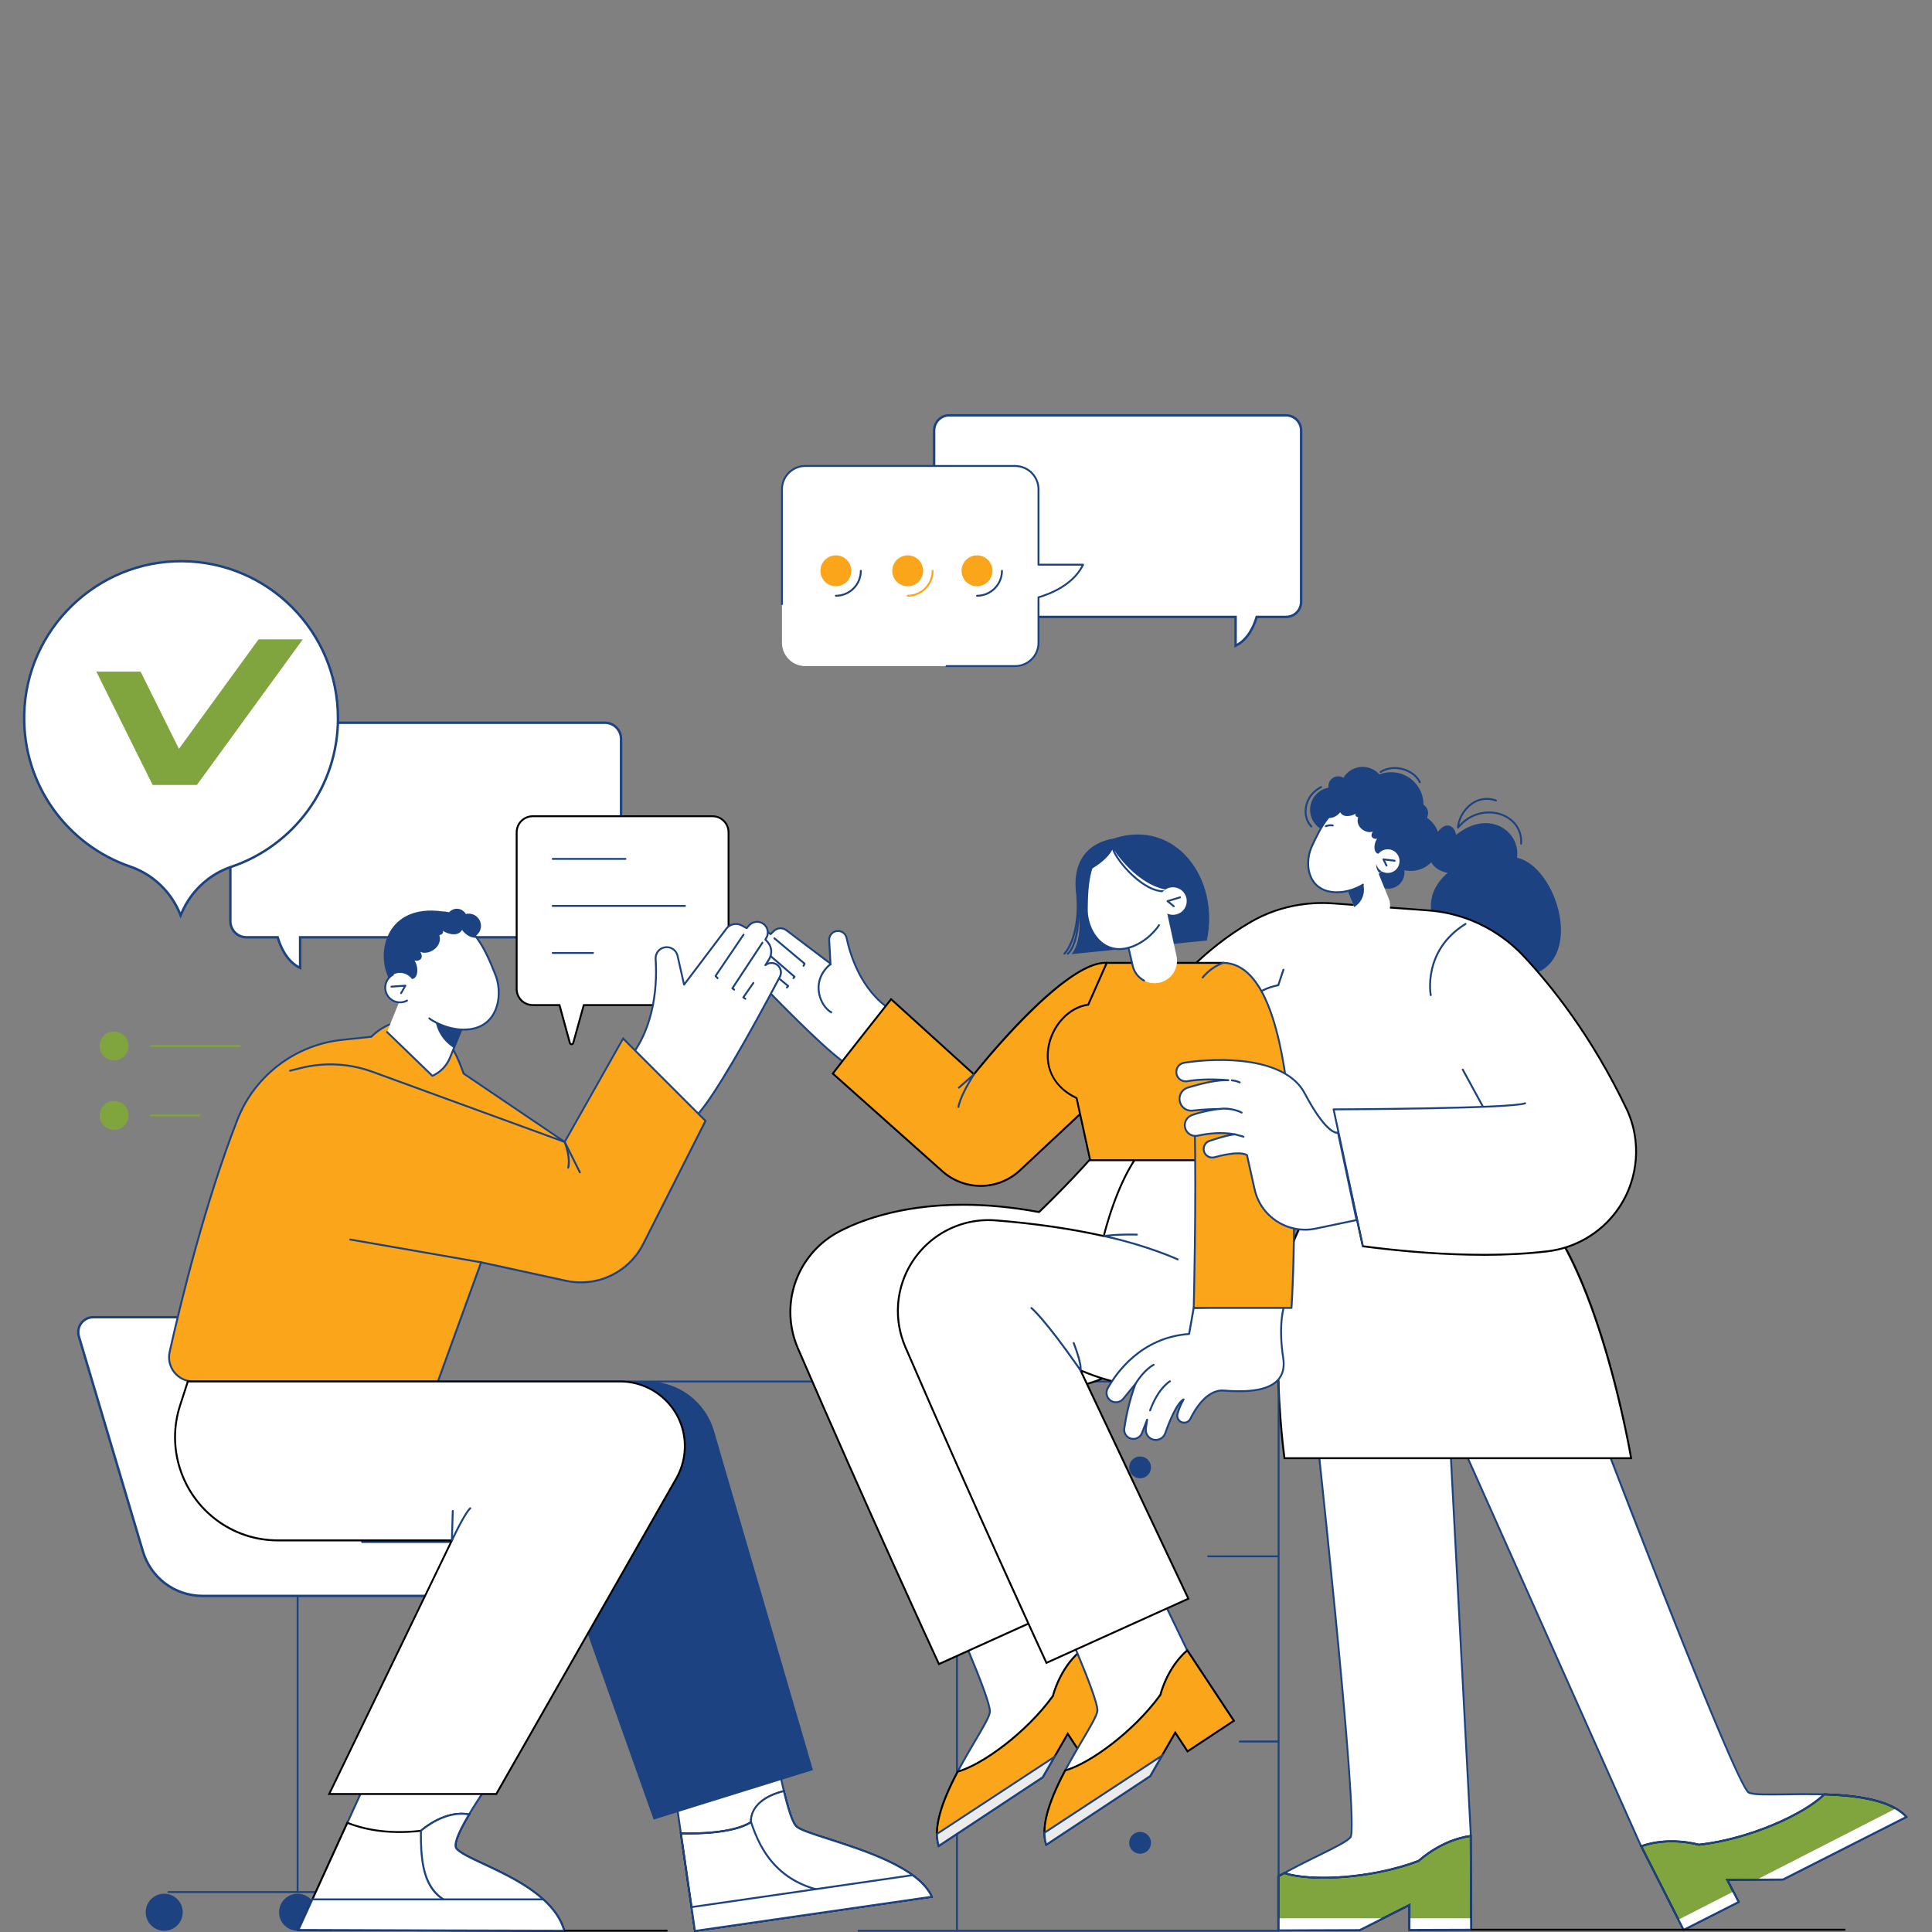 <?xml version="1.0" encoding="UTF-8"?>
<svg id="Layer_1" data-name="Layer 1" xmlns="http://www.w3.org/2000/svg" viewBox="0 0 800 800">
  <rect x="0" y="0" width="800" height="800" fill="#808080" stroke="none"/>
  <defs>
    <style>
      .cls-1 {
        fill: #1c4281;
      }

      .cls-2 {
        fill: #ebebeb;
      }

      .cls-3 {
        stroke: #1c4281;
        stroke-miterlimit: 10;
      }

      .cls-3, .cls-4 {
        fill: #fff;
      }

      .cls-5 {
        fill: #80a43e;
      }

      .cls-6 {
        fill: #faa51a;
      }
    </style>
  </defs>
  <path class="cls-3" d="M99.46,299.8c.8-.34,1.67-.52,2.59-.52h148.46c2.13,0,4.03,1,5.25,2.57.88,1.13,1.4,2.54,1.4,4.08v75.53c0,1.94-.83,3.68-2.15,4.89-1.18,1.09-2.77,1.76-4.5,1.76h-126.24v12.7c-5.55-2.69-8.16-8.84-9.29-12.7h-12.94c-1.41,0-2.72-.44-3.8-1.19-1.72-1.2-2.85-3.2-2.85-5.46v-75.53c0-2.75,1.67-5.12,4.06-6.13Z"/>
  <path class="cls-3" d="M534.95,172.48c-.75-.32-1.57-.49-2.43-.49h-139.47c-2,0-3.79.94-4.93,2.41-.82,1.06-1.32,2.39-1.32,3.84v70.96c0,1.82.78,3.46,2.02,4.6,1.11,1.02,2.6,1.65,4.23,1.65h118.59v11.93c5.21-2.53,7.66-8.31,8.73-11.93h12.15c1.33,0,2.56-.41,3.57-1.12,1.62-1.13,2.68-3,2.68-5.13v-70.96c0-2.59-1.57-4.81-3.82-5.76Z"/>
  <g>
    <path class="cls-4" d="M300.27,340.56c-1.22-1.56-3.12-2.57-5.25-2.57h-74.43c-.92,0-1.79.19-2.59.52-2.39,1.01-4.06,3.37-4.06,6.13v64.89c0,2.26,1.13,4.25,2.85,5.46,1.08.75,2.39,1.19,3.8,1.19h11.08l4.3,15.69c.05.18.15.31.27.4.37.27.98.14,1.12-.4l4.37-15.69h53.29c1.74,0,3.32-.67,4.5-1.76,1.32-1.22,2.15-2.96,2.15-4.89v-64.89c0-1.54-.52-2.96-1.4-4.08Z"/>
    <path d="M236.66,432.79c-.23,0-.46-.07-.65-.21-.21-.15-.35-.36-.42-.61l-4.22-15.4h-10.78c-1.45,0-2.84-.44-4.03-1.26-1.89-1.32-3.02-3.48-3.02-5.78v-64.89c0-2.84,1.69-5.38,4.3-6.49.87-.37,1.79-.55,2.74-.55h74.43c2.19,0,4.21.99,5.56,2.72h0c.97,1.25,1.48,2.74,1.48,4.32v64.89c0,1.96-.83,3.85-2.27,5.18-1.3,1.2-3,1.86-4.77,1.86h-52.99l-4.29,15.41c-.1.36-.35.63-.69.75-.13.04-.25.07-.38.07ZM220.59,338.38c-.84,0-1.66.17-2.44.49-2.32.98-3.82,3.25-3.82,5.77v64.89c0,2.04,1,3.96,2.68,5.13,1.05.73,2.29,1.12,3.58,1.12h11.38l4.38,15.98c.02.08.06.14.12.18.09.06.21.08.32.04.07-.02.16-.08.2-.22l4.45-15.98h53.59c1.58,0,3.08-.59,4.24-1.65,1.28-1.18,2.02-2.86,2.02-4.61v-64.89c0-1.41-.46-2.74-1.32-3.84h0c-1.2-1.54-3-2.42-4.94-2.42h-74.43Z"/>
  </g>
  <g>
    <path class="cls-1" d="M594.53,345.73c4.11-6.77,8.1-3.39,8.35,0,13.91-11.13,26.85-1.21,25.28,9.44,16.81,3.63,29.03,44.39,3.75,48.99-25.28,4.6-45.48-20.93-37.74-36.17,2.06-4.11,5.32-6.53,5.32-6.53-7.62-1.57-7.5-6.89-7.5-6.89l2.54-8.83Z"/>
    <g>
      <g>
        <path class="cls-4" d="M609.12,799.05l-.13-40.06-9.93-188.09-56.32-.34s20.4,184.75,16.52,190.13c-2.14,2.96-16.53,8.62-29.92,16.28v22.34l33.68-.11,20.61-10.4v10.33l25.5-.08Z"/>
        <path class="cls-1" d="M529.33,799.7c-.1,0-.2-.04-.28-.11-.07-.07-.12-.17-.12-.28v-22.34c0-.14.08-.27.2-.34,5.75-3.29,11.58-6.16,16.74-8.7,6.65-3.27,11.9-5.86,13.06-7.47,3-4.16-9.54-126.01-16.59-189.86-.01-.11.02-.22.1-.31.07-.08.18-.13.29-.13h0l56.32.34c.21,0,.38.16.39.37l9.93,188.09.13,40.08c0,.22-.17.39-.39.39l-25.5.08h0c-.1,0-.2-.04-.28-.11-.07-.07-.12-.17-.12-.28v-9.7l-20.04,10.11c-.05.03-.11.04-.18.04l-33.68.11h0ZM529.73,777.2v21.72l33.19-.11,20.53-10.36c.12-.06.27-.06.38.02.12.07.19.2.19.33v9.94l24.71-.08-.13-39.67-9.91-187.7-55.52-.34c1.35,12.25,20.27,184.61,16.4,189.96-1.28,1.77-6.34,4.27-13.35,7.72-5.08,2.5-10.84,5.34-16.5,8.56Z"/>
      </g>
      <g>
        <path class="cls-5" d="M609,760.23c-12.44,1.62-21.53,10.31-21.53,10.31-19.38,7.37-44.55,8.63-55.69,5.06-.8.44-1.61.89-2.41,1.35-.01,0-.02.01-.04.02v22.34l33.68-.11,20.61-10.4h0v10.33l20.4-.07,5.1-.02-.13-38.82Z"/>
        <path d="M528.94,799.7v-22.95l.18-.11c.85-.49,1.66-.94,2.46-1.38l.15-.08.16.05c11.03,3.53,35.89,2.35,55.36-5.03.81-.75,9.78-8.81,21.69-10.36l.44-.06.13,39.66-26.28.09v-10.09l-20.13,10.16h-.09l-34.07.11ZM529.73,777.2v21.72l33.19-.11,21.1-10.65v10.58l24.71-.08-.12-37.98c-11.95,1.73-20.78,10.06-20.87,10.14l-.13.08c-19.54,7.43-44.54,8.63-55.79,5.12-.7.39-1.4.78-2.09,1.17Z"/>
      </g>
      <polygon class="cls-4" points="583.62 794.32 609.11 794.32 609.12 799.05 583.62 799.13 583.62 794.32"/>
      <polygon class="cls-4" points="572.67 794.32 529.33 794.32 529.33 799.31 563.01 799.2 572.67 794.32"/>
      <path class="cls-1" d="M529.33,799.7c-.1,0-.2-.04-.28-.11-.07-.07-.12-.17-.12-.28v-22.34c0-.14.07-.26.18-.33.85-.49,1.66-.94,2.46-1.38.09-.05.21-.06.31-.03,11.03,3.53,35.89,2.35,55.36-5.03.81-.75,9.78-8.81,21.69-10.36.11-.02.22.02.31.09.08.07.13.18.13.29l.13,38.82c0,.22-.17.39-.39.39l-25.5.08h0c-.1,0-.2-.04-.28-.11-.07-.07-.12-.17-.12-.28v-9.7l-20.04,10.11c-.05.03-.11.04-.18.04l-33.68.11h0ZM529.73,777.2v21.72l33.19-.11,20.53-10.36c.12-.06.27-.06.38.02.12.07.19.2.19.33v9.94l24.71-.08-.12-37.98c-11.95,1.73-20.78,10.06-20.87,10.14-.04.04-.08.06-.13.08-19.54,7.43-44.54,8.63-55.79,5.12-.7.39-1.4.78-2.09,1.17Z"/>
    </g>
    <g>
      <g>
        <path class="cls-4" d="M715.2,778.36l23.09-.12,51.08-25.9c-13.39-14.54-59.36-7.08-65.27-10.1-5.91-3.02-71.84-176.81-71.84-176.81l-50,25.94,76.77,171.99,18.12,35.73,22.74-11.53-4.7-9.2Z"/>
        <path class="cls-1" d="M697.16,799.49s-.08,0-.12-.02c-.1-.03-.18-.1-.23-.19l-18.12-35.73-76.78-172.01c-.08-.19,0-.41.18-.51l50-25.94c.1-.05.22-.06.32-.02.1.04.19.12.23.23,22.79,60.06,67.08,174.26,71.65,176.6,1.77.91,7.62.82,15.03.71,16.35-.24,41.05-.62,50.34,9.47.08.09.12.21.1.33-.02.12-.1.22-.21.28l-51.08,25.9c-.05.03-.11.04-.18.04l-22.45.12,4.41,8.64c.05.09.06.2.02.3-.03.1-.1.18-.2.23l-22.74,11.53c-.06.03-.12.04-.18.04ZM602.77,591.55l76.62,171.65,17.94,35.37,22.04-11.18-4.53-8.85c-.06-.12-.06-.27.01-.38.07-.12.2-.19.33-.19l22.99-.12,50.53-25.62c-9.33-9.45-33.4-9.08-49.4-8.84-7.81.12-13.46.2-15.4-.79-5.88-3.01-67.49-165.08-71.87-176.61l-49.28,25.57Z"/>
      </g>
      <g>
        <path class="cls-5" d="M755.36,743.01c-8.3,8.25-31.28,18.58-51.89,20.85,0,0-12.04-3.6-23.86.62l17.56,34.62,22.74-11.53-4.7-9.2,23.09-.12,51.08-25.9c-6.46-7.02-20.53-8.91-34.01-9.33Z"/>
        <path d="M696.99,799.62l-17.94-35.37.42-.15c11.31-4.04,22.96-.95,24.03-.65,20.7-2.29,43.37-12.56,51.58-20.73l.12-.12h.17c17.96.56,28.86,3.57,34.28,9.46l.35.38-51.62,26.18h-.09s-22.45.12-22.45.12l4.59,8.98-23.44,11.89ZM680.15,764.7l17.18,33.88,22.04-11.18-4.81-9.42,23.63-.12,50.53-25.62c-5.38-5.46-15.96-8.27-33.2-8.82-8.41,8.25-31.22,18.55-52.01,20.84h-.08s-.08-.01-.08-.01c-.12-.04-11.78-3.43-23.2.47Z"/>
      </g>
      <g>
        <polygon class="cls-4" points="717.71 783.28 695.02 794.88 697.16 799.1 719.9 787.56 717.71 783.28"/>
        <path class="cls-4" d="M738.28,778.24l51.08-25.9c-1.21-1.32-2.7-2.46-4.39-3.44l-57.51,29.4,10.82-.06Z"/>
      </g>
      <path class="cls-1" d="M697.16,799.49s-.08,0-.12-.02c-.1-.03-.18-.1-.23-.19l-17.56-34.62c-.05-.1-.06-.22-.01-.32.04-.1.13-.19.23-.22,11.31-4.04,22.96-.95,24.03-.65,20.7-2.29,43.37-12.56,51.58-20.73.08-.08.18-.11.29-.11,17.96.56,28.86,3.56,34.28,9.45.08.09.12.21.1.33-.02.12-.1.22-.21.28l-51.08,25.9c-.05.03-.11.04-.18.04l-22.45.12,4.41,8.64c.05.09.06.2.02.3-.03.1-.1.18-.2.23l-22.74,11.53c-.06.03-.12.04-.18.04ZM680.15,764.7l17.18,33.88,22.04-11.18-4.53-8.85c-.06-.12-.06-.27.01-.38.07-.12.2-.19.33-.19l22.99-.12,50.53-25.62c-5.38-5.46-15.96-8.27-33.2-8.82-8.41,8.25-31.22,18.55-52.01,20.84-.05,0-.1,0-.15-.01-.12-.04-11.78-3.43-23.2.47Z"/>
    </g>
    <g>
      <path class="cls-4" d="M625.12,490.9c34.29,16,50.29,112.91,50.29,112.91h-143.54s-12.34-88.23,15.54-106.06l77.71-6.86Z"/>
      <path d="M675.87,604.21h-144.34l-.05-.34c-.03-.22-3.09-22.36-2.69-46.4.53-32.37,6.73-52.57,18.41-60.04l.08-.05,77.91-6.87.1.04c14.32,6.68,27.18,27.78,38.21,62.69,8.2,25.95,12.26,50.27,12.3,50.51l.08.45ZM532.21,603.42h142.73c-1.25-7.22-17.44-96.82-49.89-112.12l-77.51,6.84c-26.39,17.05-16.12,99.3-15.33,105.28Z"/>
    </g>
    <g>
      <path class="cls-4" d="M554.04,468.99l10.28,47.06c35.42,4.58,60.11,4.04,76.49,2.09,11.62-1.38,21.89-7.55,28.6-16.68,2.49-3.39,4.49-7.19,5.88-11.31h0c2.19-6.48,2.74-13.36,1.66-20-.62-3.82-1.78-7.56-3.48-11.11-13.5-28.24-29.7-49.47-42.7-63.3-6.1-6.5-13.52-11.49-21.67-14.71-5.62-2.22-11.58-3.6-17.71-4.05l-39.36-2.9c-4.55-.33-9.1-.16-13.57.51-7.2,1.09-14.18,3.48-20.54,7.17-41.22,23.91-57.37,67.09-57.37,67.09l46.17,43.43,47.32-23.29Z"/>
      <path d="M614.22,519.98c-14.99,0-31.7-1.18-49.95-3.54l-.27-.04-.06-.27-10.17-46.57-47.11,23.19-46.56-43.79.09-.24c.16-.43,16.67-43.59,57.54-67.29,6.34-3.67,13.29-6.1,20.67-7.22,4.49-.68,9.08-.85,13.65-.51l39.36,2.9c6.12.45,12.12,1.82,17.82,4.08,8.22,3.25,15.76,8.37,21.81,14.81,11.57,12.31,28.37,33.3,42.77,63.4,1.7,3.55,2.88,7.32,3.51,11.21,1.09,6.72.52,13.7-1.67,20.19-1.38,4.1-3.38,7.94-5.93,11.42-6.85,9.33-17.37,15.46-28.87,16.83-8.15.97-17.05,1.46-26.64,1.46ZM564.65,515.69c29.75,3.83,55.36,4.53,76.12,2.05,11.28-1.34,21.6-7.36,28.33-16.52,2.51-3.41,4.47-7.18,5.82-11.2,2.15-6.36,2.71-13.21,1.64-19.81-.62-3.82-1.78-7.52-3.45-11-14.35-30.01-31.1-50.93-42.63-63.2-5.97-6.35-13.42-11.41-21.53-14.62-5.63-2.23-11.55-3.58-17.59-4.03l-39.36-2.9c-4.51-.33-9.05-.16-13.48.51-7.29,1.1-14.15,3.49-20.4,7.12-39.04,22.64-55.72,63.14-57.11,66.65l45.78,43.06,47.52-23.39,10.33,47.28Z"/>
    </g>
    <path class="cls-1" d="M509.21,470.82s-.09,0-.14-.02c-.2-.08-.31-.3-.23-.5l7.48-20.14c-6.82-6.67-9.26-16.42-6.37-25.53,2.77-8.74,10.06-15.24,19.05-17.02l2.07-6.2c.07-.2.29-.32.5-.25.2.07.32.29.25.5l-2.14,6.42c-.04.13-.16.23-.3.26-8.81,1.66-15.97,7.99-18.68,16.53-2.83,8.9-.39,18.44,6.35,24.9.11.11.15.27.1.42l-7.57,20.38c-.06.16-.21.26-.37.26Z"/>
    <g>
      <path class="cls-1" d="M581.57,361.27c0,3.71-3.01,6.72-6.72,6.72s-6.72-3.01-6.72-6.72,3.01-6.72,6.72-6.72,6.72,3.01,6.72,6.72Z"/>
      <path class="cls-4" d="M571.08,381.67h0c-1.91.78-3.96.68-5.71-.09-1.66-.74-3.05-2.1-3.79-3.91l-7.55-18.57,13.5-5.49,7.55,18.57c1.12,2.75.44,5.78-1.5,7.8-.69.72-1.53,1.3-2.51,1.7Z"/>
      <path class="cls-1" d="M556.37,360c-.66,0-1.29.08-1.9.22l6.26,15.4c2.43-1.48,4.06-4.14,4.06-7.2,0-4.65-3.77-8.42-8.42-8.42Z"/>
      <circle class="cls-1" cx="551.75" cy="335.3" r="9.27" transform="translate(98.66 795.26) rotate(-76.72)"/>
      <circle class="cls-1" cx="584.13" cy="348.59" r="12.04"/>
      <circle class="cls-1" cx="564.22" cy="326.82" r="9.27" transform="translate(-65.84 494.69) rotate(-45)"/>
      <circle class="cls-1" cx="576.04" cy="333.15" r="13.4"/>
      <g>
        <path class="cls-4" d="M561.86,332.48c-10.37-.63-15.78,11.81-18.76,18.21-2.98,6.4-1.98,18.21,9.65,18.76,2.59.12,5.09-.34,7.39-1.13,8.03-2.76,13.8-9.51,13.8-9.51,0,0,.9-7.21,1.17-7.21,3.88-8.75-2.71-20.11-13.26-19.12Z"/>
        <path class="cls-4" d="M561.86,332.48c-10.37-.63-15.78,11.81-18.76,18.21-2.98,6.4-1.98,18.21,9.65,18.76,2.59.12,5.09-.34,7.39-1.13,8.03-2.76,13.8-9.51,13.8-9.51,0,0,.9-7.21,1.17-7.21,3.88-8.75-2.71-20.11-13.26-19.12Z"/>
        <path class="cls-1" d="M570.59,355.61c-1.19,1.93-.87,4.36.61,5.93,1.74-1.56,2.74-2.73,2.74-2.73,0,0,.43-3.4.78-5.53-1.63.02-3.21.84-4.13,2.33Z"/>
        <path class="cls-1" d="M553.56,369.86c-.28,0-.56,0-.83-.02-4.35-.2-7.67-2-9.6-5.19-2.7-4.46-2.09-10.44-.38-14.12l.29-.63c2.98-6.44,8.53-18.45,18.84-17.81.22.01.38.2.37.41-.01.22-.2.38-.41.37-9.78-.59-14.98,10.64-18.08,17.36l-.29.63c-1.62,3.49-2.21,9.17.34,13.38,1.79,2.96,4.9,4.63,8.97,4.82,2.34.11,4.78-.27,7.24-1.11,3.04-1.11,4.07-1.95,4.08-1.96.17-.14.41-.12.55.05.14.16.12.41-.04.55-.04.04-1.11.93-4.32,2.1-2.28.78-4.53,1.18-6.71,1.18Z"/>
        <path class="cls-1" d="M548.99,342.52c-.15,0-.29-.09-.36-.23-.09-.2,0-.43.2-.52,1.67-.74,3.09-.34,3.15-.32.21.06.33.28.26.49-.06.21-.28.33-.49.26-.01,0-1.22-.34-2.62.28-.05.02-.11.03-.16.03Z"/>
        <path class="cls-1" d="M562.1,331.62c-5.06-.31-9.19,3.36-12.18,7.07,3.11.34,5.04-2.38,5.04-2.38,1.31,2.71,5.47,1.35,6.33.59-.4,1.29,1.11,1.53,1.11,1.53-1.41,4.18,3.65,7.08,6.09,5.86-1.53,2.3.32,3.34,1.76,3.02-1.62,2.21-1.49,5.82.41,6.18.86.16,2.45.44,3.93.69.21-1.4,1.16-1.86,1.27-1.86,5.06-8.61-3.19-21.69-13.74-20.7Z"/>
        <g>
          <path class="cls-4" d="M570.44,354c-1.42,2.31-.7,5.33,1.6,6.75,2.31,1.42,5.33.7,6.75-1.6,1.42-2.31.7-5.33-1.6-6.75-2.31-1.42-5.33-.7-6.75,1.6Z"/>
          <path class="cls-1" d="M574.14,358.79c-.14,0-.28-.08-.35-.21l-1.3-2.57c-.07-.13-.05-.28.03-.4.08-.12.22-.18.37-.16l4.63.56c.21.03.37.22.34.44-.03.21-.22.37-.44.34l-3.91-.47.97,1.92c.1.19.02.43-.17.53-.06.03-.12.04-.18.04Z"/>
        </g>
      </g>
      <path class="cls-1" d="M558.25,325.55c0,2.26-1.83,4.1-4.1,4.1s-4.1-1.83-4.1-4.1,1.83-4.1,4.1-4.1,4.1,1.83,4.1,4.1Z"/>
      <path class="cls-1" d="M591.34,336.68c0,2.26-1.83,4.1-4.1,4.1s-4.1-1.83-4.1-4.1,1.83-4.1,4.1-4.1,4.1,1.83,4.1,4.1Z"/>
      <path class="cls-1" d="M543.01,342.61c-.1,0-.2-.04-.28-.12-1.98-2.02-2.87-5.1-2.37-8.26.58-3.7,2.9-6.79,6.53-8.68.19-.1.43-.03.53.17.1.19.03.43-.17.53-3.4,1.78-5.58,4.66-6.12,8.11-.46,2.91.35,5.74,2.16,7.59.15.15.15.4,0,.55-.08.07-.18.11-.27.11Z"/>
      <path class="cls-1" d="M587.91,324.33c-.15,0-.3-.09-.36-.24-.95-2.22-3.38-4.18-6.34-5.11-3.28-1.03-6.68-.66-9.34,1.01-.18.11-.43.06-.54-.12-.12-.18-.06-.42.12-.54,2.85-1.79,6.5-2.19,9.99-1.1,3.18.99,5.79,3.12,6.83,5.55.08.2,0,.43-.21.51-.05.02-.1.03-.15.03Z"/>
    </g>
    <path class="cls-1" d="M564.32,516.44c-.18,0-.34-.13-.38-.31l-12.11-56.68c-.02-.12,0-.24.08-.33.07-.09.19-.15.3-.15.73,0,73.14-.25,79.18-2.49.2-.08.43.03.5.23.08.2-.03.43-.23.5-5.97,2.21-72.07,2.51-78.97,2.54l12.01,56.21c.05.21-.09.42-.3.46-.03,0-.06,0-.08,0Z"/>
    <path class="cls-1" d="M613.92,458.38c-.14,0-.27-.07-.34-.2l-8.23-15.09c-.1-.19-.03-.43.16-.53.19-.1.43-.03.53.16l8.23,15.09c.1.19.03.43-.16.53-.06.03-.12.05-.19.05Z"/>
    <path class="cls-1" d="M592.44,412.44c-.18,0-.35-.13-.38-.31-.04-.19-3.5-18.68,14.58-29.89.18-.11.43-.06.54.13.11.18.06.43-.13.54-17.62,10.93-14.26,28.9-14.22,29.08.04.21-.1.42-.31.46-.03,0-.05,0-.08,0Z"/>
    <path class="cls-1" d="M629.86,349.75s-.02,0-.03,0c-.22-.02-.38-.2-.36-.42.39-5.11-2.47-9.52-7.47-11.51-5.19-2.07-12.75-1.28-17.97,5.14-.11.13-.28.18-.44.12-.16-.06-.26-.21-.26-.38.07-3.01,2.19-7.64,5.98-10.28,2.12-1.48,5.63-2.91,10.27-1.33.2.07.31.29.24.5-.07.2-.29.31-.5.24-4.33-1.48-7.59-.15-9.57,1.23-3.1,2.16-5.01,5.71-5.51,8.45,5.42-5.85,12.86-6.49,18.04-4.42,5.33,2.13,8.38,6.84,7.96,12.3-.02.21-.19.36-.39.36Z"/>
  </g>
  <g>
    <g>
      <path class="cls-4" d="M369.31,418.37c-12.78-7.89-17.31-23.08-18.75-29.99-.2-.98-.79-1.79-1.56-2.3-.78-.51-1.75-.73-2.73-.53h0c-1.33.27-2.36,1.24-2.75,2.47-.13.41-.19.85-.16,1.3l.53,9.66-18.3-13.84c-.97-.73-2.18-.96-3.29-.69-.68.16-1.32.5-1.85,1.02l-1.32,1.29-1.03-.65c-.41-.26-.86-.43-1.32-.5-1.12-.18-2.3.19-3.12,1.06h0c-.65.7-.97,1.6-.94,2.49.02.89.38,1.77,1.08,2.43l.46.44-.4.76c-.52.97-.67,2.05-.49,3.07.18,1.02.69,1.99,1.5,2.72l1.68,1.52-.16-.06c-.56-.22-1.14-.26-1.69-.16-.99.19-1.88.85-2.29,1.85h0c-.11.27-.18.55-.22.83-.11.9.19,1.82.83,2.49,13.72,14.4,32.02,32.6,38.63,36.23l17.67-22.92Z"/>
      <path class="cls-1" d="M351.75,441.79l-.29-.16c-8.04-4.41-31.67-28.9-38.72-36.3-.72-.75-1.06-1.77-.94-2.81.04-.32.12-.63.24-.93.45-1.09,1.42-1.87,2.58-2.09.2-.04.4-.06.6-.06l-.62-.56c-.85-.77-1.43-1.82-1.62-2.95-.2-1.13,0-2.31.53-3.32l.26-.49-.25-.24c-.74-.71-1.17-1.67-1.2-2.7-.03-1.03.34-2.01,1.05-2.76.89-.95,2.19-1.39,3.47-1.18.52.09,1.02.27,1.46.56l.76.49,1.1-1.07c.56-.55,1.27-.94,2.03-1.12,1.26-.3,2.58-.02,3.62.76l17.63,13.33-.48-8.82c-.03-.49.03-.97.18-1.44.44-1.4,1.61-2.44,3.04-2.74,1.05-.22,2.13,0,3.02.58.9.59,1.51,1.49,1.73,2.55,1.32,6.31,5.77,21.83,18.57,29.73l.37.23-18.14,23.53ZM315.25,400.23c-.16,0-.33.01-.49.05-.9.17-1.65.77-2,1.62-.1.23-.16.47-.19.72-.09.8.17,1.59.73,2.18,14.28,14.98,31.69,32.17,38.24,35.99l17.2-22.31c-12.78-8.13-17.23-23.67-18.56-30.01-.18-.85-.67-1.58-1.4-2.05-.72-.47-1.59-.64-2.44-.47-1.16.24-2.1,1.08-2.45,2.21-.12.37-.17.76-.15,1.16l.58,10.51-18.97-14.35c-.85-.64-1.93-.87-2.96-.62-.63.15-1.2.47-1.67.92l-1.54,1.51-1.29-.82c-.36-.23-.75-.38-1.17-.45-1.02-.17-2.06.19-2.77.94-.56.6-.86,1.39-.84,2.21.02.82.36,1.59.96,2.16l.67.65-.54,1.02c-.46.86-.62,1.86-.45,2.82.17.96.66,1.85,1.38,2.5l3.26,2.95-2.15-.84c-.32-.12-.65-.19-.99-.19Z"/>
    </g>
    <path class="cls-1" d="M332.72,400.32c-.06,0-.12-.01-.18-.04-.19-.1-.27-.34-.17-.53l.31-.61-12.28-10.31c-.17-.14-.19-.39-.05-.55.14-.17.39-.19.55-.05l12.52,10.51c.14.12.18.32.1.48l-.46.88c-.07.13-.21.21-.35.21Z"/>
    <path class="cls-1" d="M328.55,405.41c-.08,0-.17-.03-.24-.08-.17-.13-.2-.38-.07-.55l.22-.28-13.26-11.44c-.16-.14-.18-.39-.04-.55.14-.16.39-.18.55-.04l13.55,11.68c.16.14.18.37.05.54l-.45.58c-.08.1-.19.15-.31.15Z"/>
    <path class="cls-1" d="M325.84,409.29c-.09,0-.18-.03-.25-.09-.17-.14-.19-.39-.05-.55l.27-.32-4.16-3.4c-.17-.14-.19-.38-.06-.55.14-.17.38-.19.55-.06l4.47,3.66c.08.07.13.16.14.27,0,.1-.02.21-.09.29l-.52.62c-.08.09-.19.14-.3.14Z"/>
    <path class="cls-1" d="M344.34,419.67c-2.79-1.29-5.17-5.06-5.67-8.99-.57-4.5,1.21-8.69,5.02-11.81l.5.61c-3.59,2.94-5.28,6.88-4.74,11.11.53,4.16,3.03,7.36,5.22,8.37l-.33.71Z"/>
  </g>
  <g>
    <path class="cls-6" d="M344.86,444.55c3.49-4.76,24.13-30.79,24.13-30.79l34.29,31.11s37.25-47.21,54.98-46.14c18.04,2.02,2.17,50.27,2.17,50.27l-38.03,35.57c-9.03,8.44-23,8.61-32.23.38l-45.3-40.4Z"/>
    <path d="M406.07,491.44c-5.76,0-11.52-2.06-16.17-6.2l-45.57-40.63.21-.29c3.46-4.71,23.93-30.55,24.14-30.81l.26-.33,34.29,31.11c3.62-4.54,37.9-47,55.04-45.96,2.73.3,4.86,1.63,6.35,3.96,7.57,11.78-3.36,45.4-3.83,46.83l-.03.1-.07.07-38.03,35.57c-4.69,4.39-10.64,6.59-16.59,6.59ZM345.39,444.49l45.03,40.16c9.13,8.14,22.76,7.98,31.7-.38l37.96-35.5c.65-2.02,11.06-34.89,3.88-46.07-1.36-2.11-3.29-3.32-5.75-3.6-17.29-1.03-54.25,45.53-54.62,46l-.26.33-34.29-31.11c-2.35,2.97-19.9,25.13-23.65,30.17Z"/>
  </g>
  <g>
    <path class="cls-1" d="M529.44,799.88h-133.18c-.22,0-.39-.18-.39-.39v-227.05h-253.47c-.22,0-.39-.18-.39-.39s.18-.39.39-.39h387.04c.22,0,.39.17.39.39v227.44c0,.22-.18.39-.39.39ZM396.66,799.1h132.39v-226.66h-132.39v226.66Z"/>
    <path class="cls-1" d="M529.21,644.83h-28.94c-.22,0-.39-.18-.39-.39s.18-.39.39-.39h28.94c.22,0,.39.18.39.39s-.18.39-.39.39Z"/>
    <path class="cls-1" d="M476.61,607.61c0,2.5-2.02,4.52-4.52,4.52s-4.52-2.02-4.52-4.52,2.02-4.52,4.52-4.52,4.52,2.02,4.52,4.52Z"/>
    <path class="cls-1" d="M529.31,721.51h-15.96c-.22,0-.39-.18-.39-.39s.17-.39.39-.39h15.96c.22,0,.39.18.39.39s-.18.39-.39.39Z"/>
    <path class="cls-1" d="M476.61,682.19c0,2.5-2.02,4.52-4.52,4.52s-4.52-2.02-4.52-4.52,2.02-4.52,4.52-4.52,4.52,2.02,4.52,4.52Z"/>
    <path class="cls-1" d="M476.61,763.07c0,2.5-2.02,4.52-4.52,4.52s-4.52-2.02-4.52-4.52,2.02-4.52,4.52-4.52,4.52,2.02,4.52,4.52Z"/>
    <rect class="cls-1" x="355.17" y="799.1" width="41.1" height=".78"/>
  </g>
  <g>
    <g>
      <path class="cls-1" d="M123.23,783.68c-.22,0-.39-.18-.39-.39v-144.46c0-.22.18-.39.39-.39s.39.18.39.39v144.46c0,.22-.18.39-.39.39Z"/>
      <path class="cls-1" d="M176.73,783.85h-107.01c-.22,0-.39-.18-.39-.39s.18-.39.39-.39h107.01c.22,0,.39.18.39.39s-.18.39-.39.39Z"/>
      <circle class="cls-1" cx="123.23" cy="791.82" r="7.67"/>
      <circle class="cls-1" cx="68" cy="791.82" r="7.67"/>
      <path class="cls-1" d="M184.34,791.82c0,4.24-3.43,7.67-7.67,7.67s-7.67-3.43-7.67-7.67,3.43-7.67,7.67-7.67,7.67,3.43,7.67,7.67Z"/>
    </g>
    <path class="cls-3" d="M210.34,646.43h0c-.52-1.74-1.44-3.29-2.63-4.54-2.07-2.16-4.97-3.47-8.11-3.47h-49.52l-22.22-74.59c-2.01-6.74-6.6-12.17-12.51-15.34-3.66-1.96-7.81-3.06-12.17-3.06H38.6c-2.03,0-3.78.96-4.9,2.4-1.16,1.5-1.64,3.54-1.04,5.56l26.53,89.05c1.59,5.32,4.79,9.83,8.97,13.05,4.39,3.38,9.87,5.34,15.71,5.34h115.73c4.43,0,8.12-2.52,9.96-6.06,1.28-2.46,1.67-5.41.79-8.36Z"/>
  </g>
  <g>
    <g>
      <g>
        <path class="cls-4" d="M276.61,722.33l11.16,77.23,98.04-14.16c-7.69-17.3-51.71-24.63-56.15-29.18-4.43-4.55-10.11-40.56-10.11-40.56l-42.94,6.68Z"/>
        <path class="cls-1" d="M287.77,799.95c-.08,0-.17-.03-.23-.08-.08-.06-.14-.15-.15-.26l-11.16-77.23c-.03-.21.12-.41.33-.44l42.94-6.67c.22-.03.41.11.45.33.06.36,5.7,35.93,10,40.34,1.33,1.36,6.67,3.08,13.42,5.25,14.92,4.79,37.46,12.03,42.8,24.05.05.11.04.24-.02.35-.06.11-.17.18-.29.2l-98.04,14.16s-.04,0-.06,0ZM277.06,722.66l11.05,76.46,97.13-14.03c-5.58-11.42-27.52-18.47-42.1-23.15-7.13-2.29-12.28-3.95-13.74-5.45-4.27-4.39-9.5-36.28-10.15-40.38l-42.17,6.56Z"/>
      </g>
      <g>
        <path class="cls-4" d="M385.81,785.39l-98.04,14.16-5.84-40.39c6.67.18,21.69,0,29.07-4.67,0,0-1.32-9.14,13.58-12.83,1.63,6.87,3.44,12.86,5.08,14.54,4.43,4.55,48.45,11.88,56.15,29.18Z"/>
        <path d="M287.44,800l-5.96-41.24h.46c6.17.18,21.22.07,28.65-4.47-.07-1.56.25-9.63,13.89-13.01l.38-.09.09.38c2.39,10.1,4.03,13.39,4.98,14.36,1.33,1.36,6.66,3.08,13.42,5.25,14.92,4.79,37.46,12.03,42.8,24.05l.21.47-.51.07-98.42,14.22ZM282.39,759.57l5.71,39.54,97.13-14.03c-5.58-11.42-27.52-18.47-42.11-23.15-7.13-2.29-12.28-3.94-13.74-5.45-1.46-1.5-3.17-6.32-5.09-14.34-13.95,3.61-12.95,11.95-12.9,12.3l.03.25-.21.14c-7.36,4.66-22.26,4.88-28.82,4.74Z"/>
      </g>
      <path class="cls-4" d="M347.68,783.98c-22.6-1.77-31.87-14.75-36.68-29.48,0,0-1.32-9.14,13.58-12.83,1.63,6.87,3.44,12.86,5.08,14.54,3.84,3.94,37.38,9.97,51.28,22.76-8.57,2.94-20.87,5.98-33.27,5.01Z"/>
      <g>
        <path class="cls-4" d="M380.94,778.97c-8.57,2.94-20.87,5.98-33.27,5.01-22.6-1.77-31.87-14.75-36.68-29.48l69.94,24.47Z"/>
        <path class="cls-1" d="M352.46,784.55c-1.6,0-3.2-.06-4.81-.19-25.13-1.97-33.16-17.92-37.02-29.75-.07-.21.05-.43.25-.49.21-.07.43.05.49.25,3.79,11.61,11.68,27.28,36.33,29.21,12.5.97,24.9-2.17,33.11-4.99.2-.07.43.04.5.24.07.2-.04.43-.24.5-7.22,2.48-17.67,5.22-28.61,5.22Z"/>
      </g>
      <path class="cls-1" d="M287.77,799.95c-.08,0-.17-.03-.23-.08-.08-.06-.14-.15-.15-.26l-5.84-40.39c-.02-.11.02-.23.09-.32.08-.09.18-.12.3-.13,6.17.17,21.22.06,28.65-4.48-.07-1.56.25-9.63,13.89-13.01.1-.03.21,0,.3.05.09.05.15.14.18.24,2.39,10.1,4.03,13.39,4.98,14.36,1.33,1.36,6.66,3.08,13.42,5.25,14.92,4.79,37.46,12.03,42.8,24.05.05.11.04.24-.02.35-.06.11-.17.18-.29.2l-98.04,14.16s-.04,0-.06,0ZM282.39,759.57l5.71,39.54,97.13-14.03c-5.58-11.42-27.52-18.47-42.11-23.15-7.13-2.29-12.28-3.94-13.74-5.45-1.46-1.5-3.17-6.32-5.09-14.34-13.95,3.61-12.95,11.95-12.9,12.3.02.15-.05.3-.18.39-7.36,4.66-22.26,4.88-28.82,4.74Z"/>
      <g>
        <path class="cls-4" d="M377.87,776.47c3.63,2.64,6.45,5.6,7.93,8.93l-98.04,14.16-1.43-9.87,91.53-13.22Z"/>
        <path class="cls-1" d="M287.44,800l-1.54-10.64.39-.06,91.69-13.25.13.09c3.95,2.87,6.66,5.93,8.06,9.08l.21.47-.51.07-98.42,14.22ZM286.79,790.02l1.31,9.09,97.13-14.03c-1.39-2.83-3.89-5.59-7.46-8.2l-90.98,13.14Z"/>
      </g>
    </g>
    <path class="cls-1" d="M191.96,572.05h76.35c6.34,0,12.29,2.09,17.1,5.71,4.81,3.61,8.48,8.75,10.25,14.84l40.97,140.34-65.97,20.5-45.31-127.67-33.39-53.71Z"/>
  </g>
  <g>
    <g>
      <path class="cls-4" d="M172.64,691.61l-49.06,107.52,110.06.36c-5.65-20.26-40.57-28.41-44.7-34.14-4.13-5.72,32.3-52.26,32.3-52.26l-48.59-21.48Z"/>
      <path class="cls-1" d="M233.64,799.88h0l-110.06-.35c-.13,0-.26-.07-.33-.18-.07-.11-.08-.25-.03-.37l49.06-107.52c.09-.19.32-.28.51-.19l48.59,21.48c.11.05.19.15.22.26.03.12,0,.24-.07.34-10.08,12.88-35.54,47.29-32.29,51.79,1.25,1.73,5.62,3.77,11.14,6.35,11.83,5.53,29.72,13.89,33.62,27.91.03.12,0,.24-.07.34-.07.1-.19.15-.31.15ZM124.19,798.75l108.93.35c-4.09-13.37-21.49-21.51-33.05-26.91-5.63-2.63-10.07-4.71-11.44-6.61-4.09-5.66,27.05-45.99,32-52.33l-47.78-21.12-48.65,106.62Z"/>
    </g>
    <g>
      <path class="cls-4" d="M233.64,799.49c-5.65-20.26-40.57-28.41-44.7-34.14-1.25-1.73,1.22-7.22,5.28-14.02-10.18-2.05-19.91,6.76-19.91,6.76-13.83,1.58-23.88-.68-30.48-3.32l-20.24,44.36,110.06.35Z"/>
      <path d="M234.16,799.89l-111.18-.36,20.65-45.25.35.14c5.96,2.39,16.03,4.9,30.16,3.31,1.09-.96,10.32-8.74,20.16-6.77l.54.11-.28.47c-5.95,9.97-5.87,12.79-5.3,13.59,1.25,1.73,5.62,3.77,11.14,6.35,11.83,5.53,29.72,13.89,33.62,27.91l.14.5ZM124.19,798.75l108.93.35c-4.09-13.37-21.49-21.51-33.05-26.91-5.63-2.63-10.07-4.71-11.44-6.61-1.21-1.68.41-6.25,4.97-13.96-9.68-1.58-18.93,6.68-19.03,6.77l-.09.08h-.13c-14.09,1.62-24.21-.81-30.32-3.19l-19.83,43.47Z"/>
    </g>
    <g>
      <path class="cls-4" d="M188.94,765.35c-1.25-1.73,1.22-7.22,5.28-14.02-10.18-2.05-19.91,6.76-19.91,6.76-.36,21.89,4.48,30.36,23.71,33.02,13.49,1.87,26.86,3.67,33.22,2.83-9.71-16.27-38.56-23.42-42.29-28.59Z"/>
      <path class="cls-1" d="M227.33,794.55c-7.39,0-18.96-1.6-29.38-3.04-18.81-2.6-24.43-10.41-24.05-33.42,0-.11.05-.21.13-.28.4-.36,10-8.91,20.25-6.85.12.03.23.11.28.22.05.12.04.25-.02.36-5.95,9.97-5.87,12.79-5.3,13.59h0c1.25,1.73,5.61,3.77,11.14,6.36,10.47,4.9,24.81,11.6,31.17,22.27.07.11.07.25.02.37-.06.12-.17.2-.3.22-1.11.15-2.45.21-3.95.21ZM174.69,758.28c-.34,22.34,5.14,29.93,23.37,32.45,12.11,1.68,25.79,3.57,32.51,2.9-6.39-10.16-20.31-16.67-30.52-21.44-5.63-2.63-10.07-4.71-11.44-6.61h0c-1.21-1.68.41-6.25,4.97-13.96-9.06-1.47-17.76,5.68-18.9,6.66Z"/>
    </g>
    <g>
      <path class="cls-4" d="M224.92,786.48h-95.56l-5.78,12.66,55.03.18,55.01.13c-1.41-5.02-4.62-9.29-8.71-12.97Z"/>
      <path class="cls-1" d="M234.15,799.84l-111.17-.32,6.13-13.44h95.96l.11.1c4.55,4.09,7.52,8.52,8.82,13.16l.14.5ZM124.19,798.75l54.42.18,54.49.13c-1.32-4.27-4.12-8.37-8.33-12.19h-95.16l-5.42,11.88Z"/>
    </g>
  </g>
  <g>
    <g>
      <path class="cls-4" d="M259.01,440.11c12.83-14.02,13.09-34.06,12.46-42.96-.09-1.27.34-2.45,1.11-3.34s1.88-1.49,3.14-1.58h0c1.71-.13,3.3.7,4.2,2.06.3.45.52.97.65,1.52l2.69,11.94,17.49-23.15c.93-1.23,2.32-1.91,3.77-1.98.88-.04,1.78.16,2.6.6l2.05,1.12,1.02-1.15c.41-.46.9-.82,1.43-1.07,1.3-.61,2.86-.56,4.16.22h0c1.04.63,1.73,1.61,2.01,2.7s.14,2.28-.47,3.33l-.41.7.75.78c.96,1,1.52,2.26,1.66,3.56.14,1.31-.15,2.66-.89,3.83l-1.52,2.43.17-.13c.6-.46,1.3-.72,2-.78,1.27-.12,2.58.39,3.43,1.47h0c.23.29.41.6.55.93.44,1.06.4,2.27-.15,3.32-11.72,22.26-27.7,50.72-34.49,57.41l-29.41-21.78Z"/>
      <path class="cls-1" d="M288.42,462.29c-.08,0-.16-.03-.23-.08l-29.41-21.78c-.09-.07-.15-.17-.16-.28-.01-.11.03-.22.1-.3,12.88-14.07,12.93-34.53,12.36-42.67-.09-1.33.33-2.61,1.2-3.62.87-1.01,2.08-1.62,3.41-1.72,1.81-.14,3.55.72,4.55,2.23.33.5.57,1.06.7,1.65l2.51,11.12,16.98-22.48c.97-1.29,2.45-2.06,4.06-2.13.98-.04,1.95.18,2.81.65l1.78.97.82-.92c.44-.49.96-.88,1.56-1.16,1.46-.68,3.15-.59,4.53.24,1.09.66,1.87,1.7,2.18,2.94.32,1.24.13,2.52-.51,3.62l-.26.44.55.57c.99,1.03,1.62,2.38,1.77,3.8.15,1.42-.19,2.87-.94,4.08l-.71,1.13c.32-.11.66-.18,1-.21,1.45-.13,2.86.47,3.77,1.61.25.31.45.66.6,1.02.49,1.19.43,2.52-.17,3.65-6.02,11.44-26.32,49.38-34.56,57.51-.08.07-.18.11-.27.11ZM259.59,440.06l28.79,21.32c6.62-6.81,21.95-33.84,34.18-57.08.49-.93.54-2.02.14-2.99-.13-.3-.29-.58-.49-.84-.74-.94-1.9-1.43-3.09-1.32-.65.06-1.28.3-1.8.7l-.17.13c-.15.11-.36.1-.5-.02-.14-.13-.17-.34-.07-.5l1.52-2.43c.66-1.06.96-2.34.83-3.58-.13-1.25-.68-2.43-1.55-3.33l-.75-.78c-.12-.13-.14-.32-.06-.47l.41-.7c.54-.92.69-2,.43-3.04-.26-1.04-.91-1.91-1.83-2.46-1.15-.69-2.57-.77-3.79-.2-.5.23-.94.56-1.3.97l-1.02,1.15c-.12.14-.32.17-.48.08l-2.05-1.12c-.74-.4-1.57-.6-2.4-.56-1.38.06-2.64.72-3.47,1.82l-17.49,23.15c-.09.12-.25.18-.4.15-.15-.03-.27-.15-.3-.3l-2.69-11.94c-.11-.5-.31-.97-.59-1.4-.84-1.28-2.31-2-3.84-1.88-1.12.08-2.14.6-2.87,1.45-.73.85-1.1,1.93-1.02,3.05.58,8.18.52,28.64-12.27,42.93Z"/>
    </g>
    <path class="cls-1" d="M297.16,405.44c-.1,0-.21-.04-.29-.12l-.86-.92c-.13-.13-.14-.34-.04-.49l11.6-17.11c.12-.18.37-.23.54-.1.18.12.23.36.1.54l-11.43,16.85.65.69c.15.16.14.41-.02.55-.08.07-.17.11-.27.11Z"/>
    <path class="cls-1" d="M303.99,410.19c-.08,0-.16-.02-.23-.08l-.74-.55c-.17-.12-.21-.36-.09-.53l12.45-18.89c.12-.18.36-.23.54-.11.18.12.23.36.11.54l-12.24,18.58.44.33c.17.13.21.37.08.55-.08.1-.2.16-.32.16Z"/>
    <path class="cls-1" d="M308.63,413.98c-.08,0-.15-.02-.22-.07l-.85-.58c-.09-.06-.15-.15-.16-.25-.02-.1,0-.21.06-.29l4.17-5.99c.12-.18.37-.22.54-.1.18.12.22.37.1.54l-3.95,5.67.52.35c.18.12.22.37.1.54-.08.11-.2.17-.32.17Z"/>
  </g>
  <g>
    <path class="cls-6" d="M163.9,423.51c-5.56.97-10.16,5.81-10.16,5.81l-11.97,1.25c-9.56,1-18.47,4.57-25.9,10.1-7.78,5.78-13.95,13.71-17.61,23.08-13.43,34.49-23.49,75.87-28.01,96.05-.71,3.15.14,6.21,1.97,8.49,1.83,2.28,4.64,3.77,7.86,3.77h101.25l17.9-49.35,35.13,7.65c4.52.98,9.19.87,13.64-.32.81-.22,1.62-.47,2.41-.76h0c4.23-1.54,8-4.03,11.05-7.23,1.94-2.03,3.59-4.35,4.87-6.9l25.8-50.99-34.11-34.11-24.19,42.82-41.85-28.31c-2.9-8.23-4.84-10.64-4.84-10.64l-23.23-10.4Z"/>
    <path class="cls-1" d="M181.59,572.44h-101.52c-3.19,0-6.17-1.43-8.17-3.92-2-2.49-2.74-5.71-2.04-8.82,4.76-21.23,14.73-61.94,28.03-96.1,3.61-9.27,9.75-17.31,17.74-23.25,7.62-5.67,16.65-9.18,26.1-10.17l11.83-1.24c.73-.74,5.04-4.91,10.28-5.82l.12-.02,23.42,10.49.06.07c.08.1,1.99,2.54,4.86,10.64l41.4,28,24.24-42.9,34.68,34.68-25.93,51.24c-1.3,2.56-2.96,4.92-4.94,7-3.1,3.26-6.98,5.79-11.2,7.33-.8.29-1.62.55-2.45.77-4.49,1.2-9.27,1.31-13.82.32l-34.79-7.58-17.88,49.29ZM163.85,423.91c-5.32.98-9.78,5.62-9.83,5.67l-.1.1-12.11,1.27c-9.31.97-18.2,4.44-25.71,10.02-7.87,5.85-13.92,13.77-17.47,22.91-13.29,34.11-23.24,74.78-28,95.99-.65,2.88.04,5.86,1.89,8.16,1.85,2.3,4.6,3.62,7.55,3.62h100.97l17.93-49.42.33.07,35.13,7.65c4.42.96,9.08.85,13.45-.32.8-.21,1.6-.47,2.38-.75,4.11-1.5,7.89-3.96,10.91-7.13,1.93-2.02,3.55-4.31,4.81-6.81l25.67-50.74-33.55-33.55-24.15,42.74-42.31-28.62-.04-.12c-2.57-7.29-4.39-10-4.72-10.46l-23.02-10.31Z"/>
  </g>
  <g>
    <path class="cls-1" d="M199.16,383.38c0,2.79-2.26,5.05-5.05,5.05s-5.05-2.26-5.05-5.05,2.26-5.05,5.05-5.05,5.05,2.26,5.05,5.05Z"/>
    <path class="cls-4" d="M179.02,445.48c3.21-1.43,5.89-4.05,7.32-7.56l14.6-35.89-26.09-10.61-14.6,35.89,18.77,18.17Z"/>
    <path class="cls-1" d="M179.02,445.87c-.1,0-.2-.04-.27-.11l-18.77-18.17c-.16-.15-.16-.4,0-.55.15-.16.4-.16.55,0l18.58,17.98c3.13-1.47,5.57-4.03,6.87-7.24l14.6-35.89c.08-.2.31-.3.51-.22.2.08.3.31.22.51l-14.6,35.89c-1.42,3.48-4.09,6.24-7.52,7.77-.05.02-.11.03-.16.03Z"/>
    <path class="cls-1" d="M196.4,403.78c1.27,0,2.5.16,3.68.43l-12.1,29.75c-4.7-2.85-7.86-8.01-7.86-13.91,0-8.99,7.29-16.28,16.28-16.28Z"/>
    <g>
      <path class="cls-4" d="M183.01,379.85c12.92-.12,18.84,15.68,22.13,23.82s1.3,22.75-13.18,22.68c-3.23-.02-6.29-.75-9.11-1.88-9.8-3.94-16.53-12.69-16.53-12.69,0,0-.66-9.02-1-9.03-4.26-11.11,4.64-24.8,17.68-22.89Z"/>
      <path class="cls-4" d="M183.01,379.85c12.92-.12,18.84,15.68,22.13,23.82s1.3,22.75-13.18,22.68c-3.23-.02-6.29-.75-9.11-1.88-9.8-3.94-16.53-12.69-16.53-12.69,0,0-.66-9.02-1-9.03-4.26-11.11,4.64-24.8,17.68-22.89Z"/>
      <path class="cls-1" d="M192.06,426.74s-.07,0-.1,0c-3.03-.01-6.14-.66-9.25-1.91-3.91-1.66-5.16-2.82-5.21-2.87-.16-.15-.16-.39-.02-.55.15-.16.4-.17.55-.02.01.01,1.23,1.13,4.98,2.71,3.01,1.21,6.03,1.83,8.95,1.85.03,0,.07,0,.1,0,5.06,0,9.01-1.88,11.43-5.45,3.46-5.1,3.09-12.22,1.29-16.69l-.32-.8c-3.2-7.97-9.15-22.77-21.3-22.77-.05,0-.11,0-.14,0-.21,0-.39-.17-.39-.39,0-.22.17-.39.39-.4.05,0,.1,0,.15,0,12.67,0,18.75,15.12,22.02,23.27l.32.8c1.88,4.65,2.25,12.09-1.37,17.42-2.57,3.79-6.75,5.8-12.07,5.8Z"/>
      <path class="cls-1" d="M183.22,377.4c6.31-.06,10.73,6.13,14.21,10.92-3.88.22-6.11-3.27-6.11-3.27-1.8,3.28-6.88,1.33-7.9.32.41,1.62-1.48,1.83-1.48,1.83,1.49,5.28-4.99,8.56-7.93,6.89,1.76,2.95-.61,4.12-2.38,3.64,1.87,2.85,1.48,7.32-.9,7.65-1.08.15-3.07.39-4.92.6-.18-1.76-4.56-.66-4.7-.67-5.73-11.02-1-31.13,22.09-27.92Z"/>
      <g>
        <path class="cls-4" d="M170.97,406.02c1.62,2.95.53,6.66-2.42,8.28-2.95,1.62-6.66.53-8.28-2.42-1.62-2.95-.53-6.66,2.42-8.28,2.95-1.62,6.66-.53,8.28,2.42Z"/>
        <path class="cls-1" d="M165.63,415.44c-.61,0-1.23-.09-1.83-.26-1.66-.49-3.04-1.59-3.87-3.11-1.72-3.14-.56-7.09,2.58-8.81.19-.11.43-.03.53.16.1.19.03.43-.16.53-2.76,1.51-3.78,4.98-2.27,7.75.73,1.34,1.94,2.31,3.4,2.74,1.46.43,3.01.26,4.34-.47.19-.1.43-.03.53.16.1.19.03.43-.16.53-.97.53-2.03.8-3.11.8Z"/>
        <path class="cls-1" d="M166.09,411.64c-.07,0-.13-.02-.19-.05-.19-.11-.25-.35-.15-.53l1.41-2.47-5.06.35c-.21,0-.4-.15-.42-.36-.01-.22.15-.4.36-.42l5.79-.4c.15,0,.28.06.36.18.08.12.08.28,0,.4l-1.78,3.11c-.07.13-.2.2-.34.2Z"/>
      </g>
    </g>
    <path class="cls-1" d="M193.41,380.51c0,2.34-1.9,4.23-4.23,4.23s-4.23-1.9-4.23-4.23,1.9-4.23,4.23-4.23,4.23,1.9,4.23,4.23Z"/>
  </g>
  <path class="cls-1" d="M235.27,483.9s-.08,0-.12-.02c-.2-.07-.32-.29-.25-.49.01-.03,1.1-3.55-1.38-10.22l-79.48-29.01c-5.23-1.91-10.7-2.93-16.26-3.03-4.34-.08-8.69.41-12.92,1.45l-4.65,1.15c-.21.05-.42-.08-.47-.29-.05-.21.08-.42.29-.47l4.65-1.15c4.29-1.06,8.71-1.55,13.12-1.47,5.65.1,11.21,1.14,16.52,3.08l79.65,29.08c.11.04.19.12.23.23,2.68,7.06,1.51,10.75,1.46,10.91-.05.16-.21.27-.37.27Z"/>
  <path class="cls-1" d="M199.22,523.09s-.04,0-.07,0l-54.19-9.44c-.21-.04-.36-.24-.32-.45.04-.21.24-.36.45-.32l54.19,9.44c.21.04.36.24.32.45-.03.19-.2.32-.39.32Z"/>
  <path class="cls-1" d="M240.11,485.83c-.14,0-.28-.08-.35-.22l-6.29-12.58c-.1-.19-.02-.43.18-.53.19-.1.43-.02.53.18l6.29,12.58c.1.19.02.43-.18.53-.06.03-.12.04-.17.04Z"/>
  <g>
    <path class="cls-4" d="M77.77,572.05l-3.23,9.97c-5.9,18.23,1.09,36.76,14.88,47.23,7.07,5.36,15.92,8.61,25.74,8.61h71.96l-50.81,105h69.19l74.55-130.69c1.25-2.2,2.18-4.55,2.77-6.98s.84-4.95.73-7.47h0c-.33-7.64-3.84-14.43-9.22-19.09-4.72-4.09-10.87-6.56-17.57-6.56H77.77Z"/>
    <path d="M205.74,743.25h-70.04l50.8-105h-71.33c-9.51,0-18.49-3-25.98-8.69-14.61-11.09-20.65-30.24-15.01-47.66l3.31-10.24h179.28c6.55,0,12.89,2.36,17.83,6.66,5.7,4.95,9.03,11.83,9.35,19.37.11,2.55-.14,5.1-.74,7.58-.6,2.48-1.55,4.86-2.81,7.08l-74.66,130.89ZM136.94,742.46h68.34l74.44-130.5c1.23-2.15,2.15-4.47,2.73-6.88.58-2.41.82-4.89.72-7.37-.32-7.32-3.54-14.01-9.08-18.82-4.8-4.17-10.95-6.47-17.32-6.47H78.06l-3.14,9.7c-5.53,17.1.39,35.9,14.74,46.79,7.35,5.58,16.17,8.53,25.5,8.53h72.58l-50.8,105Z"/>
  </g>
  <path class="cls-1" d="M187.12,638.25s-.06,0-.09-.01c-.18-.04-.31-.21-.3-.39l.36-12.22c0-.22.21-.37.4-.38.22,0,.39.19.38.4l-.31,10.37c5.07-10.44,6.79-11.7,6.97-11.81.19-.11.43-.05.54.13.11.18.05.43-.13.54-.06.05-1.9,1.43-7.47,13.14-.07.14-.21.22-.35.22Z"/>
  <rect x="233.63" y="799.06" width="42.77" height=".78"/>
  <g>
    <g>
      <g>
        <path class="cls-4" d="M442.12,717.9l-10.38,18.01-43.02,28.43c-5.41-16.95,20.9-49.61,21.17-55.57.27-5.97-18.57-47.3-18.57-47.3l34.31-22.15,21.33,44.29,19.43,29.4-19.15,12.66-5.11-7.78Z"/>
        <path class="cls-1" d="M388.72,764.74s-.09,0-.13-.02c-.12-.04-.21-.13-.24-.25-3.76-11.78,7.54-30.96,15.01-43.65,3.38-5.74,6.06-10.28,6.14-12.06.26-5.8-18.35-46.7-18.54-47.12-.08-.18-.02-.39.14-.49l34.31-22.15c.09-.06.21-.08.32-.05.11.03.2.11.25.21l21.33,44.29,19.4,29.35c.06.09.08.19.06.29-.02.1-.08.19-.17.25l-19.15,12.66c-.09.06-.19.08-.29.06-.1-.02-.19-.08-.25-.17l-4.76-7.25-10.06,17.46c-.03.05-.07.1-.12.13l-43.02,28.43c-.07.04-.14.07-.22.07ZM391.81,661.62c1.86,4.09,18.73,41.38,18.47,47.17-.09,1.98-2.67,6.36-6.25,12.42-7.3,12.39-18.28,31.02-15.09,42.51l42.51-28.09,10.33-17.93c.07-.12.19-.19.33-.2.14,0,.26.06.34.18l4.89,7.45,18.5-12.23-19.21-29.07-21.16-43.94-33.65,21.73ZM431.75,735.91h0,0Z"/>
      </g>
      <g>
        <path class="cls-6" d="M396.57,733.58c10.15-2.82,28.47-16.2,39.43-31.33,0,0,2.55-11.03,11.11-18.4l19.27,29.16-19.15,12.66-5.11-7.78-10.38,18.01-43.02,28.43c-2.61-8.18,2.17-20.03,7.85-30.77Z"/>
        <path d="M388.51,764.96l-.16-.49c-2.2-6.88.3-16.75,7.87-31.07l.08-.15.16-.05c10.04-2.79,28.16-15.95,39.17-31.12.25-1.02,3.04-11.49,11.22-18.53l.34-.29,19.74,29.86-19.81,13.09-4.97-7.58-10.11,17.54-.08.05-43.45,28.72ZM396.84,733.91c-7.22,13.69-9.74,23.19-7.89,29.82l42.51-28.09,10.65-18.48,5.24,7.98,18.5-12.23-18.81-28.46c-8.1,7.19-10.63,17.79-10.65,17.9l-.06.14c-11.04,15.25-29.26,28.51-39.48,31.43Z"/>
      </g>
      <g>
        <path class="cls-2" d="M431.75,735.91l-43.02,28.43c-.49-1.54-.72-3.2-.73-4.97l48.62-31.91-4.87,8.44Z"/>
        <path class="cls-1" d="M388.51,764.96l-.16-.49c-.49-1.52-.74-3.23-.75-5.08v-.21s50.17-32.93,50.17-32.93l-5.73,9.95-.08.05-43.45,28.72ZM388.38,759.58c.03,1.49.21,2.88.56,4.14l42.51-28.09,4-6.94-47.07,30.89Z"/>
      </g>
    </g>
    <g>
      <path class="cls-4" d="M457.12,473.35c-10.06,12.48-26.85,28.55-26.85,28.55-49.35-9.19-77.12,4.97-83.36,8.37-7.27,3.95-13.21,10.29-16.61,18.27h0c-1.69,3.95-2.67,8.12-2.94,12.32-.38,5.88.62,11.84,3,17.36,29.72,68.8,58.44,130.83,58.44,130.83l58.78-26.57-44.69-94.61s50.32,24.15,75.28-16.51c24.96-40.66-5.44-82.13-5.44-82.13l-15.6,4.11Z"/>
      <path d="M388.6,689.56l-.16-.35c-.29-.62-29.06-62.82-58.45-130.84-2.38-5.5-3.43-11.57-3.04-17.54.28-4.3,1.28-8.49,2.97-12.45,3.35-7.83,9.31-14.39,16.79-18.46,9.86-5.36,37.71-16.91,83.42-8.45,1.67-1.6,17.24-16.67,26.68-28.37l.08-.1,15.99-4.21.16.22c.08.1,7.69,10.6,12.14,25.94,4.11,14.17,6.29,35.5-6.68,56.63-13,21.17-32.93,24.56-47.36,23.69-13.12-.8-24.19-5.19-27.45-6.6l44.4,94.01-.36.16-59.13,26.73ZM398.79,499.25c-27.17,0-44.4,7.39-51.7,11.36-7.33,3.99-13.16,10.41-16.44,18.08-1.66,3.88-2.64,7.98-2.91,12.19-.38,5.85.65,11.8,2.97,17.18,28.23,65.35,55.9,125.33,58.27,130.47l58.06-26.25-44.99-95.24.99.48c.13.06,12.71,6.02,28.16,6.96,14.22.86,33.83-2.49,46.62-23.32,12.81-20.87,10.66-41.96,6.6-55.97-4.06-14.01-10.78-23.94-11.88-25.5l-15.22,4.01c-9.97,12.34-26.64,28.32-26.81,28.48l-.14.14-.2-.04c-11.63-2.17-22.1-3.03-31.4-3.03Z"/>
    </g>
    <g>
      <g>
        <path class="cls-4" d="M486.64,717.41l-10.38,18.01-43.02,28.43c-5.41-16.95,20.9-49.61,21.17-55.57.27-5.97-18.57-47.3-18.57-47.3l34.31-22.15,21.33,44.29,19.43,29.4-19.15,12.66-5.11-7.78Z"/>
        <path class="cls-1" d="M433.24,764.25s-.09,0-.13-.02c-.12-.04-.21-.13-.24-.25-3.76-11.78,7.54-30.96,15.01-43.65,3.38-5.74,6.06-10.28,6.14-12.06.26-5.81-18.35-46.7-18.54-47.12-.08-.18-.02-.39.14-.49l34.31-22.15c.09-.06.21-.08.32-.05.11.03.2.11.25.21l21.33,44.29,19.4,29.35c.06.09.08.19.06.29-.02.1-.08.19-.17.25l-19.15,12.66c-.09.06-.19.08-.29.06-.1-.02-.19-.08-.25-.17l-4.76-7.25-10.06,17.46c-.03.05-.07.1-.12.13l-43.02,28.43c-.07.04-.14.07-.22.07ZM436.33,661.14c1.86,4.09,18.73,41.38,18.47,47.17-.09,1.98-2.67,6.36-6.25,12.42-7.3,12.39-18.28,31.02-15.09,42.51l42.51-28.09,10.33-17.93c.07-.12.19-.19.33-.2.14,0,.26.06.34.18l4.89,7.45,18.5-12.23-19.21-29.07-21.16-43.94-33.65,21.73ZM476.26,735.43h0,0Z"/>
      </g>
      <g>
        <path class="cls-6" d="M441.08,733.09c10.15-2.82,28.47-16.2,39.43-31.33,0,0,2.55-11.03,11.11-18.4l19.27,29.16-19.15,12.66-5.11-7.78-10.38,18.01-43.02,28.43c-2.61-8.18,2.17-20.03,7.85-30.77Z"/>
        <path d="M433.02,764.47l-.16-.49c-2.2-6.88.3-16.75,7.87-31.07l.08-.15.16-.05c10.04-2.79,28.16-15.95,39.17-31.12.25-1.02,3.04-11.49,11.22-18.53l.34-.29,19.74,29.86-19.81,13.09-4.97-7.58-10.11,17.54-.08.05-43.45,28.72ZM441.35,733.42c-7.22,13.69-9.74,23.19-7.89,29.82l42.51-28.09,10.65-18.48,5.24,7.98,18.5-12.23-18.81-28.46c-8.1,7.19-10.63,17.79-10.65,17.9l-.06.14c-11.04,15.24-29.26,28.51-39.48,31.43Z"/>
      </g>
      <g>
        <path class="cls-2" d="M476.26,735.43l-43.02,28.43c-.49-1.54-.72-3.2-.73-4.97l48.62-31.91-4.87,8.44Z"/>
        <path class="cls-1" d="M433.02,764.47l-.16-.49c-.49-1.52-.74-3.23-.75-5.09v-.21s50.17-32.93,50.17-32.93l-5.73,9.95-.08.05-43.45,28.72ZM432.9,759.1c.03,1.49.21,2.88.56,4.14l42.51-28.09,4-6.94-47.07,30.89Z"/>
      </g>
    </g>
    <g>
      <path class="cls-4" d="M472.36,476.8c-10.06,12.48-15.3,35.02-15.3,35.02-15.91-3.57-31.89-5.48-44.75-6.5-7.43-.59-14.65,1.05-20.89,4.45-7.27,3.95-13.21,10.29-16.61,18.27h0c-1.69,3.95-2.67,8.12-2.94,12.32-.38,5.88.62,11.84,3,17.36,29.72,68.8,58.44,130.83,58.44,130.83l58.78-26.57-44.69-94.61s50.32,24.15,75.28-16.51c24.96-40.66-18.42-79.21-18.42-79.21l-31.9,5.13Z"/>
      <path d="M433.12,689.08l-.16-.35c-.29-.62-29.06-62.82-58.45-130.84-2.38-5.5-3.43-11.57-3.04-17.54.28-4.3,1.28-8.49,2.97-12.45,3.35-7.83,9.31-14.39,16.79-18.46,6.47-3.52,13.77-5.07,21.11-4.5,16.07,1.27,31.02,3.43,44.43,6.42.74-3.01,5.99-23.28,15.28-34.8l.09-.12,32.24-5.19.14.12c.11.1,10.99,9.85,18.66,24.47,7.09,13.52,12.83,34.08-.16,55.24-13,21.17-32.93,24.56-47.36,23.69-13.12-.8-24.19-5.19-27.45-6.6l44.4,94.01-.36.16-59.13,26.73ZM409.34,505.6c-6.18,0-12.26,1.54-17.73,4.52-7.33,3.99-13.16,10.41-16.44,18.08-1.66,3.88-2.64,7.98-2.91,12.19-.38,5.85.65,11.8,2.97,17.18,28.23,65.35,55.9,125.33,58.27,130.47l58.06-26.25-44.99-95.24.99.48c.13.06,12.71,6.02,28.16,6.96,14.21.86,33.83-2.49,46.62-23.32,12.79-20.84,7.14-41.11.15-54.44-7.14-13.61-17.08-22.97-18.36-24.14l-31.57,5.08c-9.83,12.29-15.08,34.53-15.13,34.75l-.09.38-.38-.08c-13.47-3.03-28.51-5.21-44.69-6.49-.98-.08-1.96-.12-2.94-.12Z"/>
    </g>
    <g>
      <path class="cls-6" d="M451.42,480.43h60.79s-1.61-3.62,4.83-23.35c6.44-19.73,2.42-40.26-10.47-58.37h-48.31l-7.65,17.31c-15.7,2.01-25.98,28.72-4.83,38.65l5.64,25.77Z"/>
      <path d="M512.21,480.82h-61.1l-5.66-25.89c-8.77-4.19-13.16-12.06-11.75-21.08,1.45-9.27,8.59-17.05,16.65-18.2l7.66-17.34h48.77l.12.16c13.12,18.45,16.86,39.31,10.52,58.72-6.24,19.1-4.86,23.04-4.84,23.08l.21.53h-.57ZM451.74,480.04h59.99c-.23-1.59-.27-7.11,4.95-23.08,6.24-19.11,2.58-39.65-10.3-57.86h-47.85l-7.64,17.28-.22.03c-7.82,1-14.78,8.56-16.2,17.58-1.39,8.84,2.8,16.25,11.48,20.33l.17.08,5.61,25.65Z"/>
    </g>
    <path class="cls-1" d="M487.66,521.88c-.05,0-.11-.01-.16-.04-.13-.06-12.85-5.86-30.51-9.63-.18-.04-.31-.2-.31-.39,0-.19.14-.35.33-.38.05,0,4.97-.81,13.76-.61.22,0,.39.18.38.4,0,.21-.18.38-.39.38h0c-5.24-.12-9.09.12-11.33.33,16.57,3.78,28.29,9.13,28.41,9.19.2.09.28.32.19.52-.07.14-.21.23-.36.23Z"/>
    <path class="cls-1" d="M447.4,567.78c-.13,0-.25-.06-.32-.17-14.85-21.38-20.2-25.64-20.25-25.68-.17-.13-.2-.38-.07-.55.13-.17.38-.2.55-.07.21.16,5.3,4.19,19.77,24.92-.1-1.31-.64-4.18-2.86-9.98-.08-.2.02-.43.23-.51.2-.08.43.02.51.23,3.58,9.34,2.9,11.37,2.81,11.57-.06.13-.18.22-.32.23-.01,0-.02,0-.04,0Z"/>
  </g>
  <g>
    <g>
      <path class="cls-4" d="M494.29,541.58l-1.91,10.8c-19.36,1.36-29.79,15.49-33.69,22.47-.69,1.23-.63,2.66,0,3.8.38.68.97,1.26,1.74,1.62h0c.65.31,1.36.42,2.04.36,1.01-.1,1.97-.59,2.64-1.41l5.06-6.2c-2.77,7.53-4.07,14.44-4.64,18.48-.2,1.37.37,2.68,1.38,3.49.5.4,1.11.69,1.8.8h0c1.12.18,2.21-.15,3.03-.84.48-.4.87-.93,1.11-1.55l2.13-5.52-.51,3.66c-.2,1.45.37,2.81,1.38,3.69.69.6,1.59.99,2.59,1.02h0c.86.03,1.68-.21,2.36-.64.77-.49,1.38-1.23,1.69-2.14,1.55-4.41,4.71-12.47,7.6-13.98-1.32,2.22-2.09,4.37-2.54,6.02-.22.81-.07,1.64.35,2.29.42.65,1.1,1.14,1.93,1.28h0c.93.16,1.86-.15,2.51-.79.22-.22.41-.48.55-.77,1.9-3.89,6.82-12.24,13.81-11.7,9.09.7,26.92,1.22,24.65-13.46-2.27-14.68.51-21.98.51-21.98l-37.58,1.22Z"/>
      <path class="cls-1" d="M478.6,596.63c-.05,0-.1,0-.16,0-1.04-.04-2.05-.43-2.83-1.12-1.16-1.01-1.72-2.52-1.51-4.04l.04-.31-.91,2.36c-.26.67-.68,1.26-1.23,1.71-.93.78-2.15,1.11-3.35.92-.73-.12-1.41-.42-1.98-.88-1.15-.92-1.73-2.4-1.52-3.85.57-3.96,1.69-9.88,3.91-16.44l-3.65,4.47c-.73.89-1.76,1.44-2.91,1.56-.77.07-1.54-.06-2.25-.39-.81-.38-1.48-1-1.91-1.78-.73-1.31-.74-2.87,0-4.18,3.53-6.31,13.85-21.11,33.7-22.65l1.85-10.5c.03-.18.19-.32.37-.32l37.58-1.22c.14.01.26.06.33.16.08.11.09.24.05.37-.03.07-2.71,7.4-.49,21.79.61,3.95-.17,7.13-2.32,9.45-4.81,5.19-15.28,5.03-22.74,4.46-6.79-.51-11.66,7.86-13.43,11.49-.16.32-.37.62-.62.87-.75.74-1.81,1.07-2.85.9-.9-.16-1.7-.69-2.19-1.46-.49-.77-.64-1.72-.4-2.6.39-1.42.9-2.8,1.52-4.11-1.74,2.2-3.79,6.49-5.83,12.31-.34.96-1,1.79-1.85,2.34-.73.46-1.57.71-2.43.71ZM474.99,587.47s.06,0,.1.01c.19.05.32.24.29.43l-.51,3.66c-.17,1.26.29,2.51,1.25,3.35.66.57,1.47.89,2.34.92.76.02,1.5-.18,2.14-.58.71-.45,1.26-1.14,1.54-1.94,1.63-4.63,4.8-12.64,7.79-14.2.15-.08.35-.05.47.08.12.13.14.32.05.47-1.09,1.84-1.93,3.83-2.5,5.92-.18.67-.07,1.39.3,1.97.37.58.98.99,1.67,1.11.79.14,1.6-.12,2.16-.68.19-.19.35-.41.47-.66,1.84-3.77,6.91-12.48,14.2-11.92,7.3.56,17.53.73,22.11-4.21,1.98-2.14,2.7-5.1,2.12-8.8-1.94-12.55-.25-19.67.35-21.63l-36.7,1.19-1.85,10.48c-.03.18-.18.31-.36.32-19.67,1.38-29.89,16.04-33.38,22.27-.6,1.07-.6,2.35,0,3.42.36.64.9,1.14,1.56,1.46.57.27,1.21.38,1.84.32.94-.09,1.78-.54,2.38-1.27l5.06-6.2c.12-.15.33-.19.5-.09.17.09.24.3.17.48-2.7,7.34-4,14.06-4.62,18.4-.17,1.18.31,2.38,1.24,3.13.46.37,1.02.62,1.61.71.97.16,1.97-.12,2.72-.75.44-.37.79-.85,1-1.39l2.13-5.52c.06-.15.21-.25.37-.25ZM492.39,552.38h0,0Z"/>
    </g>
    <path class="cls-1" d="M470.19,573.4c-.07,0-.14-.02-.2-.06-.18-.11-.24-.35-.13-.54,3.69-6.06,7.52-7.94,7.68-8.02.19-.09.43-.01.52.18.09.19.01.43-.18.52-.04.02-3.79,1.87-7.35,7.72-.07.12-.2.19-.33.19Z"/>
    <path class="cls-1" d="M476.22,584.41s-.09,0-.13-.02c-.2-.07-.31-.3-.23-.5,3.42-9.38,8.19-12.16,8.39-12.27.19-.11.43-.04.53.15.11.19.04.43-.15.53-.05.03-4.73,2.77-8.04,11.85-.06.16-.21.26-.37.26Z"/>
  </g>
  <g>
    <path class="cls-1" d="M461.18,347.2c-10.04,1.68-18.36,8.87-15.13,25.69,3.23,16.81-2.39,22.19-2.39,22.19l56.05-5.63c5.54-25.4-12.8-50.71-38.52-42.25Z"/>
    <path class="cls-4" d="M481.38,369.28l-17.14,9.94,4.76,20.61c.61,2.78,2.41,4.99,4.74,6.22,1.88.99,4.11,1.35,6.34.86,2.99-.66,5.32-2.69,6.48-5.27.84-1.87,1.07-4.04.51-6.18l-5.69-26.18Z"/>
    <path class="cls-1" d="M473.74,406.45c-.06,0-.12-.01-.18-.05-2.52-1.33-4.33-3.7-4.94-6.48l-4.76-20.61c-.05-.21.08-.42.29-.47.21-.05.42.08.47.29l4.76,20.61c.57,2.56,2.22,4.74,4.54,5.96.19.1.26.34.16.53-.07.13-.21.21-.35.21Z"/>
    <path class="cls-4" d="M461.39,348.31c-11.32,4.2-11.23,19.96-11.38,28.16-.16,8.2,6.44,20.29,19.06,15.4,2.81-1.09,5.24-2.75,7.32-4.67,7.24-6.7,10.2-16.58,10.2-16.58,0,0-2.43-8.09-2.14-8.22.02-11.12-12.31-20.1-23.06-14.09Z"/>
    <path class="cls-4" d="M461.39,348.31c-11.32,4.2-11.23,19.96-11.38,28.16-.16,8.2,6.44,20.29,19.06,15.4,2.81-1.09,5.24-2.75,7.32-4.67,7.24-6.7,10.2-16.58,10.2-16.58,0,0-2.43-8.09-2.14-8.22.02-11.12-12.31-20.1-23.06-14.09Z"/>
    <path class="cls-1" d="M485.73,368.78c-14.77-.82-24.88-17.48-24.88-17.48-1.85,4.07-6.49,7.14-9.06,8.59,1.49-5.09,4.16-10.1,9.47-12.07,10.75-6.01,23.86,3.08,23.85,14.2-.1.05,3.47,2.79,3.82,4.13-.59.18-3.2,2.63-3.2,2.63Z"/>
    <path class="cls-1" d="M463.49,393.39c-2.5,0-4.82-.72-6.87-2.15-4.94-3.46-7.09-10.08-7-14.77v-.81c.16-8.23.43-23.56,11.64-27.71.2-.08.43.03.5.23.08.2-.03.43-.23.5-10.71,3.97-10.97,18.95-11.11,26.99v.81c-.1,4.49,1.95,10.82,6.66,14.11,3.31,2.32,7.41,2.64,11.85.92,2.55-.99,4.97-2.53,7.2-4.59,2.73-2.62,3.42-4,3.43-4.01.1-.19.33-.27.52-.18.19.09.27.33.18.52-.03.06-.74,1.49-3.6,4.24-2.31,2.14-4.81,3.73-7.45,4.76-1.98.77-3.89,1.15-5.71,1.15Z"/>
    <path class="cls-1" d="M442.1,395.34c-.12,0-.23-.05-.31-.15-.13-.17-.1-.42.07-.55.65-.51,6.28-5.64,3.88-29.52-.02-.21.14-.41.35-.43.21-.02.41.14.43.35,2.39,23.8-3.06,29.34-4.18,30.22-.07.06-.16.08-.24.08Z"/>
    <path class="cls-1" d="M440.74,395.28c-.09,0-.19-.03-.26-.1-.16-.15-.17-.39-.02-.55,3.17-3.46,6.14-12.3,5.21-23.54-.02-.22.14-.4.36-.42.22-.02.4.14.42.36.96,11.53-2.02,20.43-5.41,24.13-.08.08-.18.13-.29.13Z"/>
    <path class="cls-1" d="M481.66,369.45c-3.59,0-7.31-2.19-9.96-4.19-6.25-4.71-11.29-11.79-11.44-14.74-.01-.22.15-.4.37-.41.2-.01.4.15.41.37.15,2.72,5.15,9.64,11.13,14.15,2.97,2.24,7.3,4.72,11.1,3.86.21-.05.42.08.47.29.05.21-.08.42-.29.47-.59.13-1.19.2-1.79.2Z"/>
    <g>
      <path class="cls-4" d="M480.05,372.33c-.43,3.12,1.75,5.99,4.87,6.42,3.12.43,5.99-1.75,6.42-4.87.43-3.12-1.75-5.99-4.87-6.42s-5.99,1.75-6.42,4.87Z"/>
      <path class="cls-1" d="M486.05,375.66c-.09,0-.18-.03-.25-.09l-2.59-2.12c-.11-.09-.16-.24-.14-.38.03-.14.13-.26.27-.3l5.19-1.58c.21-.06.43.05.49.26.06.21-.05.43-.26.49l-4.49,1.37,2.02,1.66c.17.14.19.38.05.55-.08.09-.19.14-.3.14Z"/>
    </g>
  </g>
  <path class="cls-6" d="M506.58,398.7c-16.07,5.57-18.61,31.34-14.26,40.41,4.35,9.07,1.97,102.47,1.97,102.47h40.48s9.65-142.28-28.2-142.88Z"/>
  <path class="cls-1" d="M534.78,541.97h-40.48c-.11,0-.21-.04-.28-.12-.07-.07-.11-.18-.11-.28.01-.44,1.1-43.92.43-74.08,0-.22.17-.4.38-.4h0c.21,0,.39.17.39.38.64,28.62-.31,69.24-.42,73.71h39.72c.44-7.03,6.52-111.42-16.68-136.64-3.26-3.54-6.99-5.38-11.09-5.46-3.19,1.12-6.01,3.12-8.37,5.95-.14.17-.39.19-.55.05-.17-.14-.19-.39-.05-.55,2.47-2.96,5.43-5.05,8.79-6.21.04-.01.1-.02.13-.02,4.35.07,8.3,1.99,11.72,5.71,24.12,26.22,16.94,136.47,16.86,137.58-.01.2-.18.36-.39.36Z"/>
  <path class="cls-1" d="M396.88,458.74s-.02,0-.04,0c-.21-.02-.37-.21-.35-.42.01-.15.37-3.55,5.07-11.4l-4.24,3.74c-.16.14-.41.13-.55-.03-.14-.16-.13-.41.03-.55l6.22-5.5c.15-.13.37-.13.51,0,.15.13.18.34.08.51-5.89,9.25-6.34,13.27-6.34,13.31-.02.2-.19.35-.39.35Z"/>
  <g>
    <g>
      <path class="cls-4" d="M561.72,505.19l-16.95,3.54c-8.45,1.77-16.78-1.71-21.6-8.24-1.72-2.33-2.99-5.05-3.67-8.05l-3.15-14.13c-2.81-1.64-9.34-.27-13.44.86-1.17.32-2.37.02-3.23-.7-.57-.48-1-1.15-1.18-1.94h0c-.15-.66-.1-1.33.11-1.93.35-1,1.14-1.83,2.21-2.2,2.98-1.01,7.51-2.41,10.42-2.73-5.68-1.06-11.49-.27-15.31.56-1.6.35-3.18-.22-4.2-1.36-.53-.58-.91-1.32-1.06-2.15h0c-.08-.4-.09-.8-.06-1.2.14-1.65,1.21-3.13,2.82-3.75,4.22-1.64,10.74-2.61,11.52-2.59-4.72.06-8.45.36-11.07.67-1.98.23-3.84-.75-4.8-2.39-.27-.46-.47-.98-.57-1.53h0c-.21-1.07-.05-2.13.39-3.05.57-1.19,1.62-2.14,2.97-2.55,5.09-1.55,12-3.3,16.76-3.06-8.07-.69-13.67-.16-17,.42-1.66.29-3.27-.52-4.05-1.92-.2-.36-.35-.75-.43-1.17h0c-.09-.46-.09-.91-.02-1.34.26-1.59,1.5-2.92,3.19-3.19,11.97-1.93,41.48-3.28,49.89,12.58,9.58,18.08,13.82,16.34,13.82,16.34l7.68,36.21Z"/>
      <path class="cls-1" d="M540.42,509.58c-6.83,0-13.41-3.23-17.57-8.85-1.81-2.45-3.06-5.21-3.73-8.2l-3.11-13.95c-2.1-1.09-6.7-.75-12.99.98-1.25.34-2.59.05-3.58-.78-.67-.56-1.12-1.3-1.31-2.15-.16-.71-.12-1.45.12-2.14.4-1.16,1.3-2.05,2.46-2.44,2.38-.8,5.43-1.76,8.02-2.32-4.78-.48-9.44.19-12.7.91-1.67.36-3.42-.2-4.58-1.48-.59-.66-.99-1.47-1.16-2.34-.08-.43-.1-.87-.07-1.3.15-1.82,1.36-3.42,3.06-4.08,1.66-.64,3.67-1.19,5.56-1.61-1.71.11-3.35.26-4.92.44-2.09.25-4.12-.77-5.18-2.58-.3-.51-.51-1.07-.62-1.66-.22-1.12-.07-2.26.42-3.29.64-1.33,1.81-2.33,3.21-2.76,4.1-1.25,7.68-2.12,10.71-2.62-4.83-.07-8.41.32-10.76.73-1.78.31-3.57-.54-4.46-2.11-.22-.4-.38-.84-.47-1.29-.09-.49-.1-.99-.02-1.48.29-1.81,1.71-3.23,3.51-3.52,14.89-2.39,42.24-2.4,50.29,12.79,9.15,17.27,13.3,16.17,13.34,16.16.11-.03.23-.02.32.03.1.06.17.15.19.25l7.68,36.21c.02.1,0,.21-.06.29-.06.09-.15.15-.25.17l-16.95,3.54c-1.47.31-2.96.46-4.43.46ZM512.54,477.17c1.61,0,3.02.23,4.01.81.09.06.16.15.18.25l3.15,14.13c.64,2.89,1.85,5.55,3.6,7.91,4.87,6.59,13.19,9.76,21.21,8.09l16.56-3.46-7.52-35.46c-1.4.07-5.76-1.32-13.86-16.6-7.84-14.79-34.79-14.74-49.48-12.38-1.47.24-2.63,1.39-2.87,2.87-.06.4-.06.81.02,1.21.07.37.2.73.38,1.06.72,1.28,2.18,1.98,3.64,1.72,3.3-.57,8.95-1.11,17.1-.42.21.02.37.2.36.42-.01.21-.19.38-.41.36-3.75-.19-9.35.84-16.63,3.05-1.2.36-2.19,1.22-2.74,2.35-.42.88-.55,1.85-.36,2.8.1.5.27.97.53,1.41.9,1.54,2.63,2.41,4.41,2.2,3.37-.39,7.08-.62,11.02-.67.04,0,.08,0,.11,0,.21,0,.38.18.38.39,0,.21-.17.39-.39.39-.04,0-.08,0-.11,0-1.11.05-7.28,1.02-11.27,2.57-1.43.55-2.44,1.9-2.57,3.42-.03.36-.01.73.06,1.09.14.73.47,1.41.97,1.96.97,1.07,2.43,1.54,3.83,1.24,3.9-.85,9.74-1.64,15.47-.56.19.04.33.21.32.4,0,.19-.16.35-.35.37-2.82.31-7.18,1.64-10.34,2.71-.93.31-1.65,1.03-1.97,1.95-.19.55-.22,1.14-.1,1.72.15.68.51,1.28,1.05,1.72.8.67,1.87.9,2.87.63,3.05-.84,6.74-1.63,9.73-1.63Z"/>
    </g>
    <path class="cls-1" d="M514.14,461.1c-.07,0-.13-.02-.19-.05-.04-.02-3.76-2.12-8.95-1.47-.22.03-.41-.13-.44-.34-.03-.21.13-.41.34-.44,5.46-.68,9.28,1.48,9.44,1.57.19.11.25.35.14.53-.07.13-.2.2-.34.2Z"/>
    <path class="cls-1" d="M513.34,448.6c-.06,0-.13-.01-.19-.05-.01,0-1.17-.62-3.09-.82-.21-.02-.37-.21-.35-.43.02-.21.21-.37.43-.35,2.08.21,3.33.88,3.38.91.19.1.26.34.16.53-.07.13-.21.2-.34.2Z"/>
    <path class="cls-1" d="M514.92,471.1c-.05,0-.11-.01-.16-.03-.02,0-.65-.27-3.6-1.01-.21-.05-.34-.26-.29-.47.05-.21.26-.34.47-.29,3.02.75,3.67,1.03,3.73,1.06.2.09.28.32.2.52-.07.14-.21.23-.36.23Z"/>
  </g>
  <circle class="cls-5" cx="47.23" cy="433.12" r="5.99"/>
  <path class="cls-5" d="M99.32,433.52h-36.83c-.22,0-.39-.18-.39-.39s.17-.39.39-.39h36.83c.22,0,.39.18.39.39s-.18.39-.39.39Z"/>
  <path class="cls-5" d="M53.22,461.87c0,3.31-2.68,5.99-5.99,5.99s-5.99-2.68-5.99-5.99,2.68-5.99,5.99-5.99,5.99,2.68,5.99,5.99Z"/>
  <path class="cls-5" d="M82.61,462.27h-20.12c-.22,0-.39-.18-.39-.39s.17-.39.39-.39h20.12c.22,0,.39.18.39.39s-.18.39-.39.39Z"/>
  <g>
    <path class="cls-3" d="M139.94,297.35c0-35.69-28.77-64.65-64.38-64.97-35.41-.31-64.8,28.17-65.54,63.57-.61,29.11,17.92,53.97,43.87,62.87,4.07,1.39,7.78,3.53,10.99,6.24,4.37,3.7,7.81,8.48,9.92,13.95h0s.18-.43.18-.43c2.35-5.77,6.18-10.75,11.03-14.45,2.92-2.23,6.22-4.01,9.78-5.21,25.68-8.67,44.16-32.96,44.16-61.57Z"/>
    <circle class="cls-4" cx="75.21" cy="297.26" r="45.93"/>
    <polygon class="cls-5" points="107.05 264.75 74.09 310.08 58.21 278.1 39.89 278.1 63.21 325.04 81.53 325.04 125.37 264.75 107.05 264.75"/>
  </g>
  <path class="cls-1" d="M258.98,356.04h-30.12c-.22,0-.39-.18-.39-.39s.18-.39.39-.39h30.12c.22,0,.39.18.39.39s-.18.39-.39.39Z"/>
  <path class="cls-1" d="M283.65,375.51h-54.8c-.22,0-.39-.18-.39-.39s.18-.39.39-.39h54.8c.22,0,.39.18.39.39s-.18.39-.39.39Z"/>
  <path class="cls-1" d="M245.55,394.99h-16.69c-.22,0-.39-.18-.39-.39s.18-.39.39-.39h16.69c.22,0,.39.18.39.39s-.18.39-.39.39Z"/>
  <g>
    <path class="cls-4" d="M324.56,269.91c-.49-1.16-.76-2.43-.76-3.76v-63.52c0-3.1,1.46-5.86,3.73-7.63,1.64-1.28,3.7-2.04,5.94-2.04h86.88c2.81,0,5.35,1.2,7.12,3.12,1.59,1.72,2.55,4.02,2.55,6.55v31.2h18.47c-3.92,8.06-12.86,11.86-18.47,13.51v18.81c0,2.06-.64,3.96-1.74,5.53-1.75,2.5-4.65,4.14-7.93,4.14h-86.88c-4.01,0-7.44-2.44-8.91-5.91Z"/>
    <path class="cls-1" d="M420.35,276.2h-28.42c-.22,0-.39-.18-.39-.39s.17-.39.39-.39h28.42c3.03,0,5.88-1.49,7.61-3.97,1.09-1.56,1.67-3.39,1.67-5.3v-18.81c0-.17.11-.33.28-.38,5-1.47,13.88-5.06,17.94-12.74h-17.83c-.22,0-.39-.18-.39-.39v-31.2c0-2.33-.87-4.57-2.45-6.28-1.75-1.9-4.24-3-6.83-3h-86.88c-2.09,0-4.06.68-5.7,1.95-2.28,1.77-3.58,4.44-3.58,7.32v47.51c0,.22-.18.39-.39.39s-.39-.18-.39-.39v-47.51c0-3.12,1.42-6.02,3.88-7.94,1.78-1.39,3.92-2.12,6.18-2.12h86.88c2.8,0,5.5,1.18,7.4,3.25,1.71,1.86,2.66,4.28,2.66,6.81v30.81h18.08c.13,0,.26.07.33.18.07.11.08.26.02.38-3.98,8.19-13.13,12.04-18.43,13.63v18.52c0,2.07-.62,4.06-1.81,5.75-1.88,2.7-4.97,4.31-8.26,4.31Z"/>
    <g>
      <path class="cls-6" d="M352.52,236.36c0,3.54-2.87,6.4-6.4,6.4s-6.4-2.87-6.4-6.4,2.87-6.4,6.4-6.4,6.4,2.87,6.4,6.4Z"/>
      <path class="cls-1" d="M346.12,247.08c-.22,0-.39-.18-.39-.39s.18-.39.39-.39c5.48,0,9.94-4.46,9.94-9.93,0-.22.18-.39.39-.39s.39.18.39.39c0,5.91-4.81,10.72-10.72,10.72Z"/>
    </g>
    <g>
      <path class="cls-6" d="M382.26,236.36c0,3.54-2.87,6.4-6.4,6.4s-6.4-2.87-6.4-6.4,2.87-6.4,6.4-6.4,6.4,2.87,6.4,6.4Z"/>
      <path class="cls-6" d="M375.86,247.08c-.22,0-.39-.18-.39-.39s.18-.39.39-.39c5.48,0,9.93-4.46,9.93-9.93,0-.22.18-.39.39-.39s.39.18.39.39c0,5.91-4.81,10.72-10.72,10.72Z"/>
    </g>
    <g>
      <path class="cls-6" d="M410.96,236.36c0,3.54-2.87,6.4-6.4,6.4s-6.4-2.87-6.4-6.4,2.87-6.4,6.4-6.4,6.4,2.87,6.4,6.4Z"/>
      <path class="cls-1" d="M404.56,247.08c-.22,0-.39-.18-.39-.39s.18-.39.39-.39c5.48,0,9.94-4.46,9.94-9.93,0-.22.18-.39.39-.39s.39.18.39.39c0,5.91-4.81,10.72-10.72,10.72Z"/>
    </g>
  </g>
  <rect x="609.12" y="798.66" width="155" height=".78"/>
</svg>